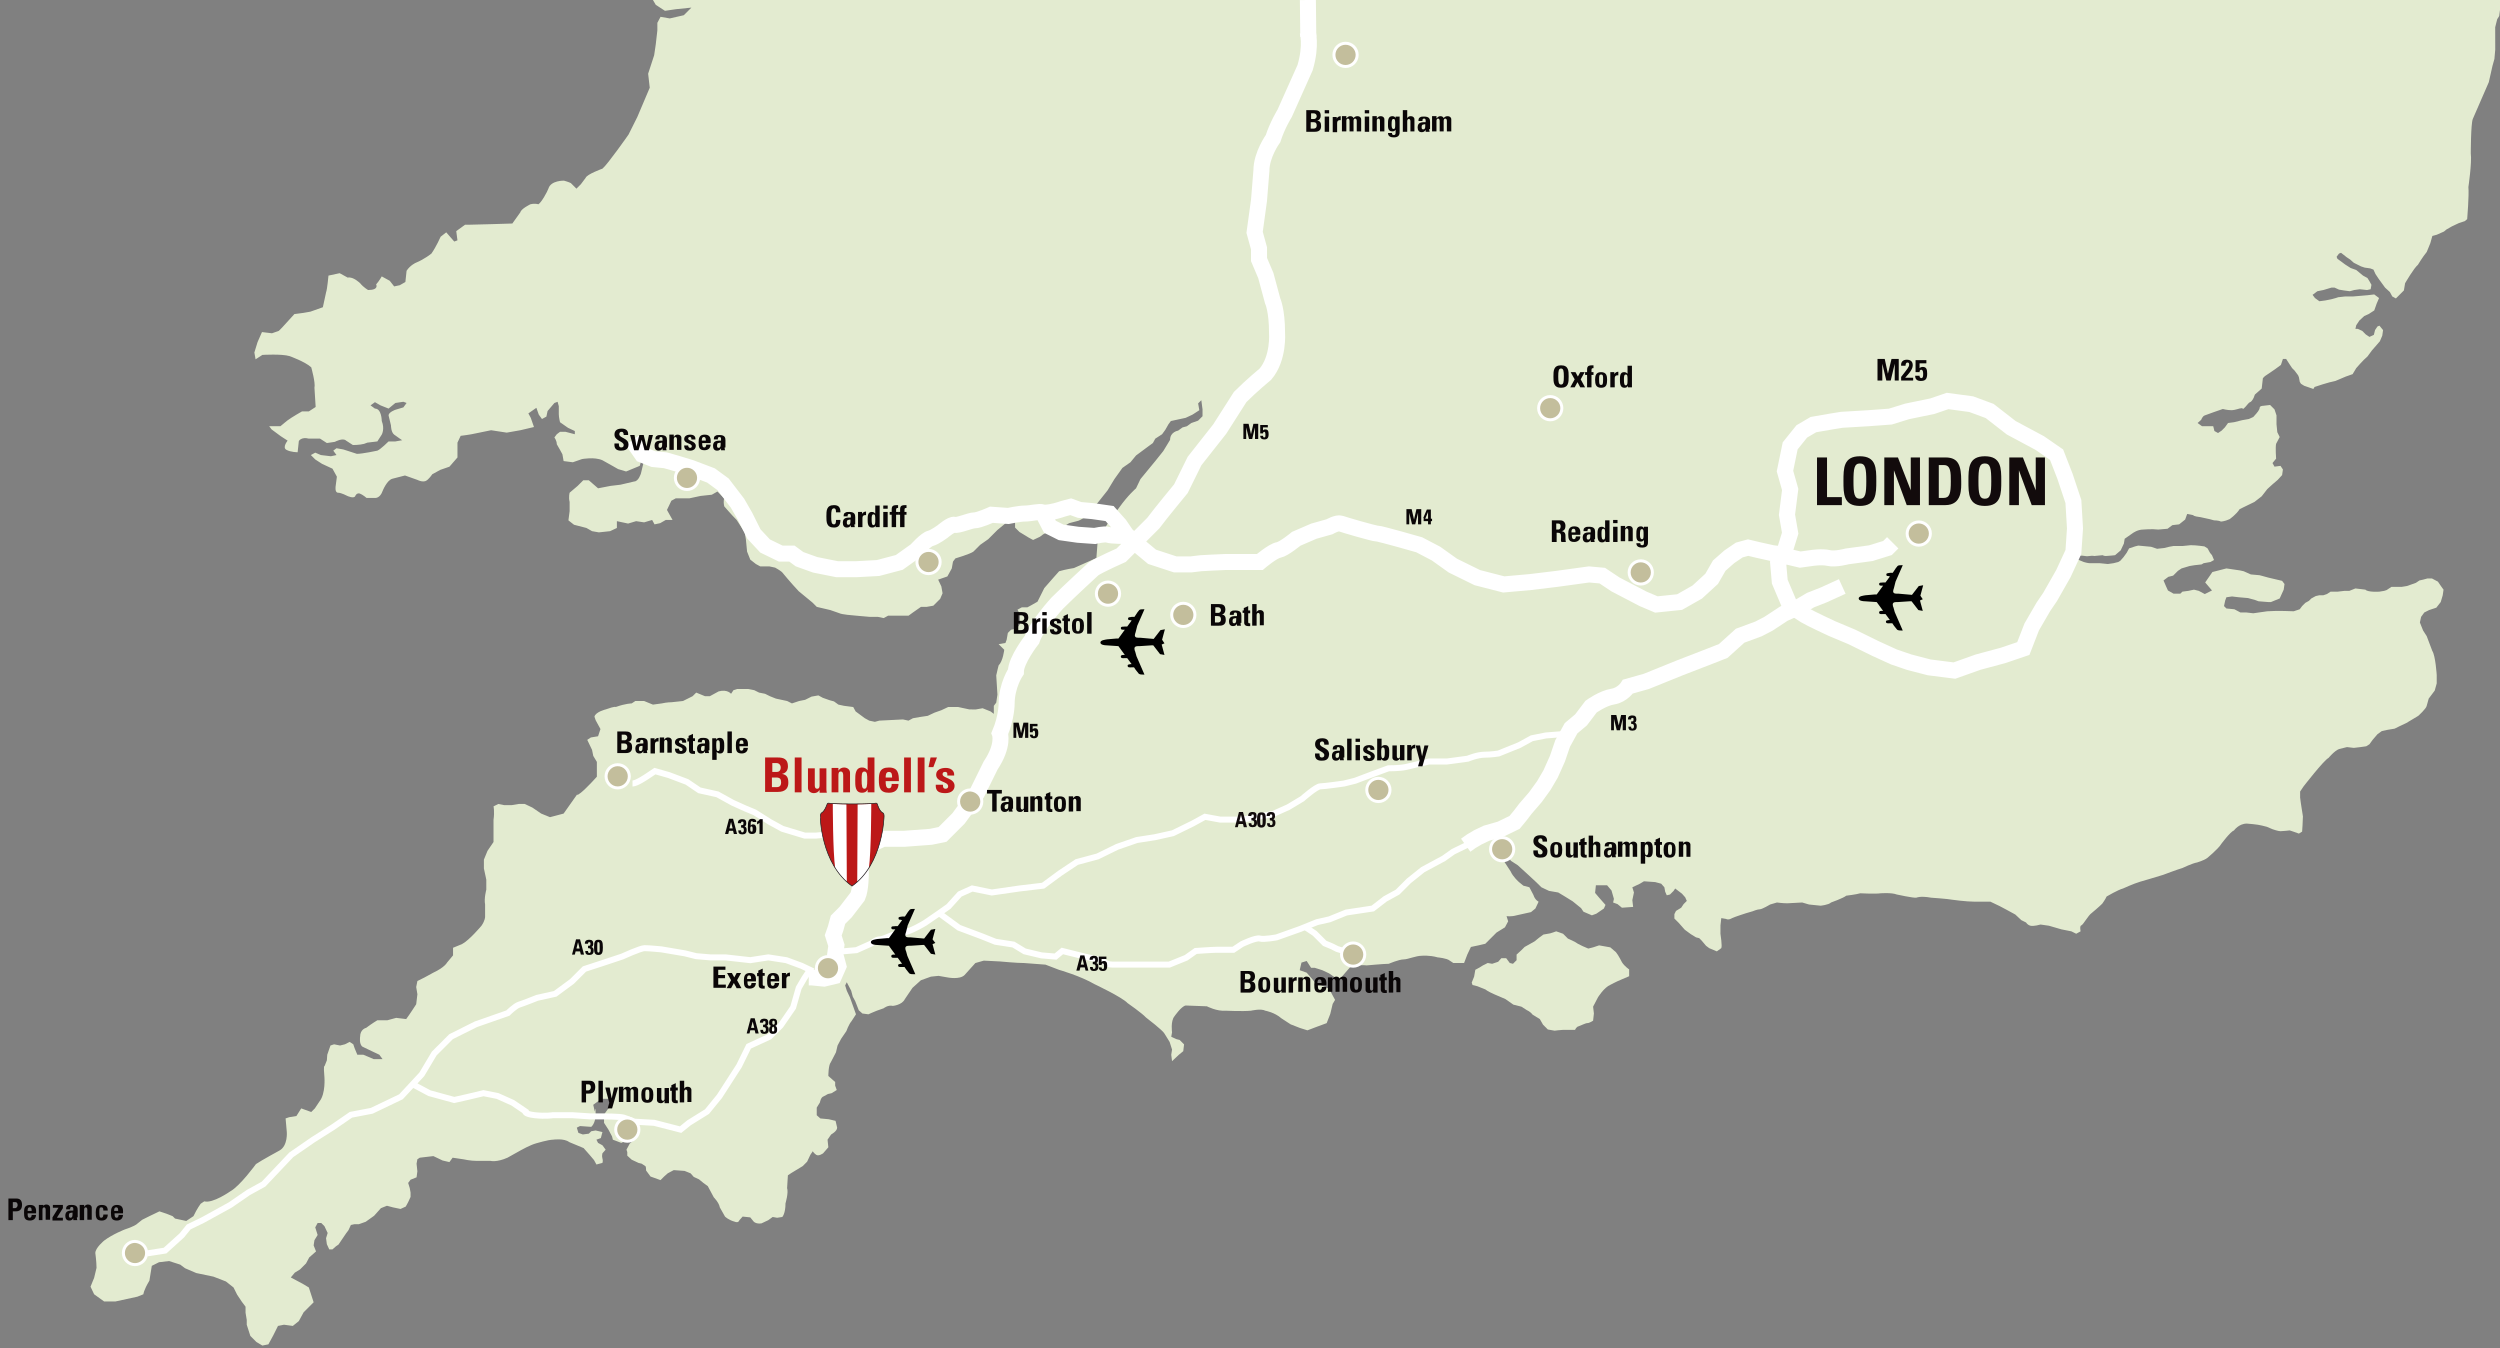 <?xml version="1.0" encoding="UTF-8"?>
<!-- Generator: Adobe Illustrator 24.2.1, SVG Export Plug-In . SVG Version: 6.00 Build 0)  -->
<svg xmlns="http://www.w3.org/2000/svg" xmlns:xlink="http://www.w3.org/1999/xlink" version="1.1" id="Layer_1" x="0px" y="0px" viewBox="0 0 624.1 336.6" style="enable-background:new 0 0 624.1 336.6;" xml:space="preserve">
<rect x="0" y="0" width="624.1" height="336.6" fill="#808080" stroke="none"/>
<style type="text/css">
	.st0{fill:#E3EBD0;}
	.st1{fill:none;stroke:#FFFFFF;stroke-width:4;}
	.st2{fill:none;stroke:#FFFFFF;stroke-width:1.5;}
	.st3{fill:#C3BE9C;stroke:#FFFFFF;stroke-width:0.75;}
	.st4{fill:#0A0607;}
	.st5{fill:#120B0C;}
	.st6{fill:#BC1818;}
	.st7{fill:#FFFFFF;}
	.st8{fill:none;stroke:#1C1D20;stroke-width:0.172;}
</style>
<path class="st0" d="M387,233l-1.7,0.3l-1.1,0.8l-1.1,0.9l-2.5,1.4l-0.8,0.8l-1.2,1.1v1.4l-0.9,0.9l-0.8-0.2l-0.9-1.2h-1.2l-0.8,0.9  l-1.5,0.5l-1.1-0.2l-1.2,0.6l-0.8,0.5l-1.1,0.6l-0.3,1.7l-0.6,1.5l0.2,0.6l1.2,0.3l2,0.8c0,0,0.6,0.5,2.2,1.2l2.8,1.2l2,1.4l2,0.5  l1.4,0.9c0,0,0.8,0.3,1.4,1.1l1.8,1.1l0.8,1.4l1.2,1.2l1.7,0.3c0,0,1.5-0.2,2-0.2c0.5,0,3.1,0,3.1,0s0.3-0.8,0.9-0.9  c0.6-0.2,1.7-0.8,2.2-0.8c0.5,0,1.4-0.6,1.4-0.6l0.2-1.8l-0.2-1.7l1.2-2.3c0,0,1.5-2.5,3.2-3.2c0,0,1.5-0.8,2.5-1.2l2.1-0.9V242  c0,0-1.2-0.8-1.8-1.8c0,0-0.9-1.8-1.5-2.5l-1.4-1.2l-2.8-0.5l-1.5,0.5l-1.2,0.3l-1.4-0.6l-1.2-0.6l-0.8-0.5l-1.7-0.8l-1.2-1.2  l-1.7-0.6L387,233z"></path>
<path class="st0" d="M163,0l0.7,1.2l2.3,1.5l2.7-0.4l3.9-0.4l-1.9,1.9l-3.5,0.8l-2.3-0.4l-0.8,1.5v1.9l-0.4,3.5l-0.4,2.7l-1.5,4.6  l0.4,3.5l-3.1,7.3l-2.2,4.4c0,0-5.1,7.3-6.5,8.5c0,0-3.9,1.4-4.2,2.3L145,46l-1.1,1.1l-1.4-1.4c0,0-0.6-0.3-1.7-0.6  c0,0-3.3-0.1-3.9,2c-0.3,0.8-1.7,3.4-2.5,3.9c0,0-0.8-0.3-2,0c0,0-2.3,1.1-2.5,2l-2,2.8c0,0-9.6,0.3-10.7,0.3c-1.1,0-1.1,0-1.1,0  l-1.1,0.8l-1.1,0.8l0.3,2.3l-0.8,0.3l-2-2.3l-1.4,1.1c0,0-1.1,2.5-2.3,4.2c0,0-1.7,1.4-3.9,2.3c0,0-1.4,0.6-2.3,2l-0.3,2.8l-1.4,0.8  l-1.4,0.3l-1.1-1.4l-2-1.1c0,0-0.6,1.1-1.4,2c0,0,0.8,1.4-2,1.4c0,0-1.1-0.6-2-1.7c0,0-1.7-1.7-3.1-1.4l-2-1.1l-2.8,0.6  c0,0-0.3,3.4-0.6,4.2l-0.8,3.7l-3.1,1.1l-1.7,0.3l-2.3,0.3c0,0-2.3,2.5-3.1,3.4c-0.8,0.8-0.8,0.8-0.8,0.8l-1.7,0.6l-2.5-0.3  c0,0-0.6,1.4-1.1,2.5L63.5,88l0.3,1.7l1.7-1.1c0,0,4.8-0.3,6.8,0.3c0,0,3.9,1.4,5.4,2.8c0,0,1.1,3.9,0.8,5.1l0.3,4.8l-1.7,1.1h-1.7  c0,0-2.5,1.4-3.7,2.3l-1.7,1.4h-2.8l0.6,0.8l2.3,1.7l1.7,1.1c0,0-1.4,1.7-0.3,2.3c1.1,0.6,2.8,0.6,2.8,0.6l0.3-2.8  c0,0,0.6-1.1,2.5-0.6h2.8l1.7,1.1l2-0.3c0,0,2-1.1,2.8-0.3l1.7,1.1c0,0,1.7,0,2.8-0.3l0.8-0.3l2.5-0.3c0,0,0,0,1.1-1.7  c0,0,0.8-1.4,0-3.4c0,0,0-3.1-1.7-3.1l-1.1-0.8l1.1-0.8c0,0,0,0,1.4,0.8l2,0.8l1.7-1.4l2-0.3l0.8,0.3l-0.8,1.1l-2,0.6  c0,0-1.7,0.6-1.7,1.4l0.6,2.5c0,0,0,1.7,0.8,2.3c0.8,0.6,2,1.4,2,1.4l-1.7,0.3h-1.7c0,0-2,2-2.8,2.3c0,0-3.7,0.8-5.1,0.8l-3.4-1.1  l-1.7-0.3l-0.8,0.6l0.8,1.1l-1.4,0.3l-2.5-0.3l-1.4-0.6l-1.1,0.6l1.1,1.1l1.7,1.1L83,117l1.1,2l-0.3,2.3c0,0-0.3,1.7,0.6,1.7  c0.8,0,2.3,0.8,2.3,0.8s1.7,0.8,2,0c0,0,0.3-0.8,1.1-0.6c0.8,0.3,1.7,1.1,1.7,1.1h2.3c0,0,1.1,0,1.7-1.7c0,0,1.1-2.8,2.5-3.1  l3.1-0.8l3.1,1.1c0,0,1.1,0.6,2,0.3c0.8-0.3,1.7-1.7,1.7-1.7l2-1.1l2.3-0.8l2-2.3v-3.7l0.8-1.7c0,0,2.5-0.3,3.7-0.6l3.9-0.8l3.9,0.6  l3.4-0.6l3.4-0.8l-0.8-2.3l-0.6-1.1l2-1.4l0.6,1.7l0.8,1.1l1.1-0.6l0.3-1.4l1.7-2l0.8-0.3l0.3,1.1c0,0,0,1.1,0,2c0,0.8,0.3,2,0.3,2  l2,1.4l1.7,0.8v0.8l-2.3-0.6h-1.4l-0.8,0.6l-0.6,0.8c0,0,0.6,0.8,0.6,1.7l0.8,1.4l0.6,1.1l0.3,1.7l2.3,0.3l2.3-0.8  c0,0,3.1-0.6,5.1,0.3l2.5,1.4l1.4,0.8l2,0.6l3.4-1.4l0.6-2l0.3,1.4l-0.6,2.5c0,0-0.6,2-1.7,2l-3.4,0.8l-2.5,0.3l-3.1,0.6l-2.3-2  h-1.4l-1.4,1.4l-2,1.7c0,0-0.3,1.1,0,2.3v2.3l-0.3,2.3l1.4,1.1l3.1,0.8l1.4,0.8l1.7,0.3l2.8-0.3l1.7-0.8v-1.7l2.8,0.6l2-0.6l2,0.3  l2-0.6l0.6,1.1l1.4-0.3l1.4-0.8h1.7l-1.4-2.5l1.1-2.3l1.1-0.6h3.4l2.8-0.6l2.8-0.3l1.4-0.8l1.7,1.7c0,0-0.3,0.6,0,2  c0,0,1.7,2,3.1,3.4l2,3.1l0.3,1.7l0.3,3.1l0.8,2l1.4,1.1l1.1,0.6h2.3l1.4,0.3c0,0,1.1,0.6,1.7,1.1c0,0,2.3,2.8,4.2,4.8l3.4,2.8  l1.1,1.1l3.4,0.8l2.3,0.8c0,0,0.3,0.3,4.2,0.6l3.4,0.3h2l1.4,0.3l1.1-0.6h5.1l1.1-0.8l2-1.4h1.4l1.7-0.3l1.7-1.7l0.6-1.4l-0.3-1.7  l-0.8-1.7l2.3-0.8l1.1-2l0.3-1.7l0.6-0.8c0,0,3.7-1.1,4.5-1.7l1.7-1.7l2-1.4l2.3-2.3l1.7-1.4l1.1-1.1l0.8-0.6l0.8,0.8v1.7l1.1,1.1  l2.3,1.4l1.1,0.6l1.7-0.8l0.8-0.6l1.1-0.6c0,0,0.6-0.3,3.1-0.8l2.3-1.4l2.3-0.6c0,0,2.3-0.8,4.2-3.7l3.1-3.9l1.7-2.8l2-2.8l2-1.4  l1.4-1.7l3.1-2.3l1.1-0.8l0.6-1.1l1.7-1.1l0.8-1.1l0.8-1.4l0.6-0.8l3.7-0.8l1.7-0.8l1.7-1.1l-0.3-1.7l0.8-0.8l0.3,2.3v1.7l-1.1,1.1  l-1.7,0.6l-1.1,0.8l-1.1,0.3l-1.1,0.8c0,0-2,0.3-2,2.3l-1.7,2.8l-2,2.5l-3.7,4.5l-1.1,2.3c0,0-2,1.7-4.2,4.8  c-2.3,3.1-2.3,3.1-2.3,3.1s-3.1,4.8-3.1,5.6l-0.3,3.9l-5.6,2.5c0,0-2,0.3-3.7,0.8c0,0-2.5,2.8-3.7,4.2l-1.7,3.4l-1.4,0.8l-1.1,0.6  h-1.4l-1.1,0.6l0.6,1.1v2.5l-0.8,1.1l-1.4,0.3l-0.8,0.8l-0.3,1.7l-0.3,0.8l-1.7,0.3l1.4,1.4c0,0-0.3,2.8-1.4,3.9  c0,0-0.3,1.1-0.6,2.5l0.3,4.8l-0.3,2l-0.6,0.8v2l-0.8-0.6l-2-0.8l-1.7,0.3H242l-2.8-0.6h-2.5l-1.7,0.8l-1.7,0.6l-1.7,0.8l-2,0.3  l-1.7,0.3l-1.1,0.6l-1.4-0.3l-5.9,0.3l-1.1,0.3l-1.4-0.3l-1.1-0.6l-2.3-1.7l-0.6-1.1l-2.3-0.3l-1.4-0.3l-1.1-0.8l-1.1-0.3l-1.7-0.6  l-1.1-0.6l-1.7,0.3l-1.6,0.8l-1.5,0.3l-1.8,0.6l-1.2-0.6l-2.8-0.6l-1.5-0.6l-1.2-0.6l-1.5-0.3l-1.2-0.6l-1.5-0.3H184l-0.9,0.3  l-0.6,0.9c0,0-0.9-1.2-3.1-0.6l-2.2,1.2H176l-2.2-0.9l-0.9,0.9l-1.2,0.6l-1.2,0.6l-2.8,0.3c0,0-1.2,0-2.5,0.3l-2.2,0.3l-2.2-0.9  h-2.2l-0.9,0.6c0,0-1.5,0-4,0.9c0,0,0-0.3-2.5,0.6c0,0-2.5,0.6-2.8,1.8l0.3,0.9l1.2,2.2l-0.6,1.8l-1.8,0.3l-0.9,0.6l1.2,2.5l0.3,1.5  l0.9,1.5v3.7c0,0-2.5,2.8-4,4c-1.3,1-0.9,0.4-0.7,0.1l-3.6,5.1l-3.4,0.9l-2.2-0.9l-2.2-1.5l-1.9-0.9h-1.5l-1.8,0.3h-1.8l-1.5-0.3  l-1.2,0.6c0,0,0.3,1.2,0,3.4v5.5l-1.5,2.2l-0.9,2.2v2.2l0.6,2.8v2.5c0,0-0.6,2.2-0.3,3.7v3.1c0,0,0,0.9-0.9,2.2c0,0-3.1,3.7-4.9,4.6  l-2.2,0.9v1.9l-1.5,1.8c0,0-0.6,1.2-3.4,2.5l-2.2,1.2l-1.8,0.9l-0.3,1.5l0.3,1.8l-0.3,2.5c0,0-1.8,2.8-2.5,3.7l-2.5-0.3l-2.2,0.6  h-2.5c0,0-1.5,0.9-2.8,1.9c0,0-1.5,0.3-1.5,2.2c0,0-0.3,1.9,0.6,2.5l2.5,1.2l1.7,0.8l0.8,1.1h-2.2l-2.6-1.1h-1.5l-0.7-1.7l-0.3-0.9  l-0.9-0.6l-1.2,0.6l-1.2,0.3l-1.5-0.3l-0.9,0.3l-0.8,2.3l-0.1,1.4l-0.6,1.5c0,0-0.3-0.6,0,2.8c0,0,0.3,4-1.2,5.9l-1.2,1.8l-0.9,0.9  l-2.5-0.9l-1.2,1.9l-1.8,0.3l-0.9,0.3l0.3,3.4c0,0,0.3,3.4-1.8,4.6c0,0-4.6,2.5-5.9,3.4c0,0-4,5.5-6.4,6.8c0,0-4.4,3.1-6.5,2.5  l-0.9,0.6c0,0-0.9,1.2-1.8,3.1l-1.8,1.2l-2.8-0.6l-0.6-0.6l-1.5-0.6l-1.8-0.6l-2.5,1.2l-1.8,0.9l-1.5,1.2c0,0-0.9,0.6-2.8,1.2  c0,0-3.1,1.2-5.2,2.8c0,0-2.2,1.8-2.2,3.1c0,0,0.3,2.2,0.3,3.7l-0.6,2.5l-0.9,2.2l0.9,1.9l2.5,1.8h2.8l5.5-1.2l1.5-0.6  c0,0,0-0.9,1.5-3.4l0.6-3.7l1.8-0.9l2.5-0.3l2.8,0.9l1.2,0.9l2.8,1.2l4.3,0.9l3.1,1.2l1.9,1.5l0.9,1.8l1.2,1.8l0.9,1.2v1.5l0.3,1.8  v1.2l0.9,2.8l1.5,1.5l1.5,0.9l1.5-0.3l1.2-2.2l0.6-1.2l0.6-1.2l1.5-0.3l2.2,0.3l1.5-1.2l1.2-2.2l2.5-2.5l-1.2-3.7l-1.5-0.9l-3-1.6  l1-1.2l1.3-0.8l1.5-1.5l0.8-1.5l1.7-1.5l-0.6-1.5l0.2-1.3l0.8-1.3l-0.6-1.9l0.6-1.1h0.9l0.8,0.8l0.8,1.7l-0.4,1.3l0.2,1.5l0.6,1.3  h0.8l0.9-0.8l0.6-0.4l1.9-2.8l0.6-0.8l0.6-1.3l0.9-0.2h1.1l1.7-0.6l2.1-1.5l1.7-1.9l1.5-0.6l1.5,0.4l1.9,0.4l1.3-0.6l0.6-1.1  l0.6-1.3v-1.1l-0.2-1.1l-0.4-1.3l0.6-0.8l1.5-0.6l0.2-1.5l-0.2-1.9l0.2-1.1l0.6-0.4l3.4-0.4l2.3,1.1l1.7,0.4l0.8-1.1l2.7,0.4  c0,0,1.7,0.4,3.4,0.4c0,0,1.5,0,3.4,0c0,0,1.5,0.4,4.2-0.8l3.4-1.9c0,0,2.3-1.3,3.8-1.7c0,0,3-0.9,4.2-0.9c0,0,2.7-0.4,4,0.6  l3.6,1.5l1.5,1.7l1.1,1.3l0.6,1.1l1.5-0.4c0,0,0.2-0.6,0-1.1c-0.2-0.6,0-1.3,0-1.3l0.8-0.9l-0.8-1.1l-1.1-0.6l-0.4-0.8l1.1-0.4  l0.4-1.5l-1.7-0.4l-1.1,0.2l-0.6,0.6l-1.5,0.2l-1.1-0.4l-0.4-1.3l0.8-0.4l2.8,0.2c0,0,1.1-0.8,1.1-3.2c0-2.5-0.2-0.6-0.2-0.6  l-0.4-1.7l1.5-1.1l0.8-0.4h1.7l1.1,0.4l-0.8,1.3l-0.8,1.1l-0.8,1.1v2.1l1.1,1.7l0.9,1.7l0.2,0.8l2.1,0.8l1.3-0.6h1.7l-0.9,0.8  l-0.8,1.5l0.2,0.6v0.9l1.1,1l1.7,0.8l0.8,0.2l0.9,0.6c0,0,0.2,0,0.2,1.1l1.1,1.5l2.5,0.9l0.9-0.9l0.9-0.8l1.5-0.8l2.7,0.2l1.5,0.6  l0.8,0.9l1.3,0.6l1.1,0.9l1.1,0.8c0,0,0.8,1.5,1.5,2.8c0,0,1.3,1.3,1.5,2.5l1.3,2.3c0,0,0.9,0.9,2.5,1.3c0,0,0.8,0.4,1.1-0.4  l0.8-0.9l1.9,0.2l0.9,1.1c0,0,0.6,0.6,1.9,0.4l1.7-0.8l1.1-0.8l1.1,0.2l1.3-0.2c0,0,0.8-0.8,0.8-3.4c0,0,0.8-2.7,0.4-3.8l0.2-3.2  l0.9-0.6l2.8-1.7l1.1-1.1l0.8-1.7l0.6-0.9c0,0,0.4,0.6,0.9,0.9c0.6,0.4,1.7-0.4,1.7-0.4l1.3-1.5l-0.2-1.9l0.9-1.3  c0,0,1.5-0.8,1.5-1.7l-0.4-1.7l-1.7-0.4l-2.1-0.2l-0.9-0.8v-1.9l0.8-1.3c0,0,0.2-1.3,0.9-1.5l1.1-0.6l0.9-0.2l1.3-0.8l-0.4-1.1v-0.9  l-1.7-1.5c0,0,0-2.7,0.6-3.4l1.3-2.5l0.4-1.7l0.9-1.7l1.3-1.9c0,0,0.6-1.7,1.3-2.5l1.1-1.7l-1.5-4.2l-0.8-1.7l-0.4-1.3l0.4-0.8  l1.1,2.1l0.4,1.5l0.6,1.1l0.9,2.3l0.9,0.8l1.5,0.2c0,0,1.3-0.6,2.1-0.9l1.7-0.6c0,0,1.1-0.9,2.3-0.6c0,0,2.3-0.2,3-1.7l1.9-2.8  l2.1-1.9l2.5-0.9l1.9-0.2l2.3,0.4c0,0,3,0.6,4.2-0.6l2.7-3l2.1-0.6l4,0.2c0,0,4.2,0.4,6.1,0.4l5.3,0.4l3.4,1.3c0,0,5.3,1.5,8.9,3.6  c0,0,6.8,3.2,8.2,4.7c0,0,3.6,2.5,4.6,3.6c0,0,4.2,3.2,4.6,4l1.3,2.1l0.6,1.9l-0.2,1.3l0.2,1.6l1.7-1.6l1.1-0.9l0.2-1.7l-1.1-1.1  l-0.8-0.2l-1.3-0.6l0.2-1.1c0,0-0.4-2.8,0.6-4c0,0,1.7-2.5,2.8-2.7l5.3,0.2c0,0,2.5,1.3,4.7,1.1c0,0,4.2,0.2,6.3,0  c0,0,2.5-0.6,3.6,0c0,0,2.3,0.4,4,1.9l2.3,1.5l2.3,0.9l1.9,0.6l2.1-0.8l2.7-1l0.9-2.3l0.6-2.5l0.6-1l-0.6-1.1l-0.9-1.7l-1.9-0.8  l-1.5-0.6l-0.9-1.1l-1.3-1.5l-1.7-0.6V242l0.4-1.7l1.3-0.4l1.1,1.7h0.9l1.9,0.6l1.7,0.8l1.3,0.9l0.6,0.8l1.3-0.9l1.3-1.5l0.8-0.9  l1.1-0.2c0,0,0.8-0.4,3-0.2c0,0,4.4-0.4,5.5-0.4c0,0,2.5-1.1,3.8-1.1c0.9,0,3-0.9,4.4-0.9c0,0,1.9-0.2,4,0.4c0,0,2.3,0.2,3,0.8  l0.9,0.6h2.7l0.8-2.1l0.9-1.9l1.9-0.4l1.7-0.4l1.3-1.3l1.5-1.5l2.1-1.3l0.8-1.5l-0.4-1.3c0,0,1.1,0.2,2.5-0.2l3.6-0.8l1.1-0.9  l0.8-1.7c0,0-0.9-0.4-1.3-1.7l-1-1.9l-1.5-0.4l-1.1-0.9c0,0-1.5-1.3-2.1-2.7l-0.6-0.9l-1.1-1.7l-0.6-1.3v-1l0.9,0.2l1.5,2.1l1.7,1.1  c0,0,5.1,4.6,5.9,5.5l1.9,0.9l2.3,0.4l1.5,0.9l2.1,1.3l2.1,1.7l0.6,0.9l2.1,0.9l1.1-0.4l1.9-1.3l0.4-0.9l-1.5-1.7l-1.1-1.3l0.2-1.9  h2.8l1.1,1.3l0.6,2.1l-0.2,0.9l1.1,0.4l1.1,0.9l2.8-0.2l-0.2-1.7l0.4-1.9l-0.4-1.3l1.9-0.9l1-0.6l2.8,0.2l1.5,0.4l0.8,0.9l0.2,1.1  l0.4,0.9l0.8-0.2l0.9-0.9l0.4-0.6l1.7,1.3l0.8,0.9l0.4,0.9l-0.8,0.8l-0.6,0.9l-1.3,0.8l-0.4,0.8v1.1l1.1,1.1l1.5,1.7l1.5,1.1  l1.3,0.8l0.8,0.2l0.6,0.6l1.1,1.3l0.8,0.6l1.9,0.8l1.1-0.8c0.3-0.4-0.2-3.6-0.2-3.6V231l0.2-1.8l1.2,0.2c0,0,0.5,0.4,1.5-0.2  c0.6-0.3,3.4-1.2,3.4-1.2l1.7-0.5c0,0,1.2-0.5,1.8-0.5c0.6,0,2.6-1.2,2.6-1.2l1.7-0.5c0,0,1.4,0.2,2.6,0.2l3.7-0.2l1.7,0.5  c0,0,2,0.2,2.9,0.3c0,0,2-0.2,2.6-0.8c0,0,3.1-1.1,3.8-1.7c0,0,2.5-0.3,3.5-0.6c0,0,3.8,0.2,5.1,0c0,0,2.8-0.2,4,0.3  c0,0,4.1,0.9,4.9,0.8c0,0,0.9-0.5,3.7,0c0,0,4.3,0.3,5.2,0.5c0,0,3.5,0.5,5.8,0.5h3.8l2.3,1.1l1.7,0.9l2.2,1.2l1.5,1.4l1.2,0.6  c0,0,0.3,0.6,1.1,0.8c0.8,0.2,2.5-0.3,2.5-0.3l2.1,0.3l3.1,0.9l2.5,0.5l1.2,0.6l1.1-0.6c0,0-0.3-1.4,0.2-1.5  c0.5-0.2,1.7-2.5,2.6-3.1c0,0,1.8-1.5,2.6-2.3c0,0,0.8-1.1,1.1-1.8c0,0,2.9-1.7,4.1-2c0,0,2.6-1.2,4.3-1.7c0,0,4.8-1.4,5.7-1.7  c0,0,3.7-1.4,4.8-1.7c0,0,2.5-1.2,3.7-1.4c0,0,1.7-0.5,2.5-1.1c0,0,2.8-2.3,3.5-3.5c0,0,2.3-3.1,3.2-3.4c0,0,1.2-1.7,3.2-1.7  c0,0,2.8,0.2,3.8,0.5l1.2,0.3l1.4,0.6c0,0,1.4,0.5,2,0.5c0.6,0,2.3-0.2,2.3-0.2l0.9,0.3l1.4,0.5l0.8-0.5c0,0,0.2-2.8,0.2-3.8  l-0.5-3.2l-0.2-1.5v-1.5l0.8-1.2c0,0,5.1-6.6,6.3-7.2c0,0,1.5-1.8,2.6-2.2l2-0.5l1.7,0.2l1.7-0.2l1.4-0.2l0.8-0.5l0.8-1.1l1.2-1.4  l1.1-0.8l1.4-0.3l1.8-0.3l1.2-0.6l1.7-0.8l1.5-0.9l1.5-0.9c0,0,2-1.8,2.1-2.5l0.5-1.8l1.5-2l0.5-1.8v-2.1c0,0-0.3-4.8-1.1-6  l-1.4-3.7l-0.9-1.4l-0.8-2l0.3-1.4l0.8-1.1l1.2-0.6l1.8-0.6l1.1-1.4l0.5-1.7l0.2-1.4c0,0-1.1-1.5-1.4-2l-1.5-0.8h-1.1l-1.1,0.3  l-0.9,0.2l-0.9,0.6l-1.4,0.5l-0.9,0.3l-1.2,0.2h-2.6l-1.2,0.8l-0.6,0.2l-1.2,0.2c0,0-2.9,0.2-3.5-0.5l-2.5-0.3l-1.5,0.6h-1.2  l-1.7,0.2h-1.8l-0.9,0.6l-0.9,0.3H579l-0.9,0.2l-1.1,0.6l-0.6,0.6l-0.9,0.5l-0.8,0.8l-0.6,0.8l-0.9,0.3l-0.6,0.2c0,0-4.1-0.2-6.6,0  l-3.5,0.5l-1.7-0.2h-1.5l-1.5-0.8l-2-0.2l-0.6-0.6l0.3-1.4l0.3-0.8l1.4-0.2l1.7,0.2l2.3,0.2l1.8,0.5l0.8,0.3l2.5,0.2h0.6l2.2-0.9  l0.5-1.1l0.5-1.1l0.2-1.4l-0.6-0.8l-3.4-0.8l-2.2-0.6l-2.2-0.2l-1.8-0.8l-0.9-0.2l-3.4-0.5l-3.5,0.9l-1.8,2.6l1.7,2l-1.8,0.9  l-1.5-0.8l-1.2-0.3l-1.4,0.3l-1.5,0.2l-0.5,0.5h-1.7l-1.4-0.8l-0.5-1.1l-0.6-1.4l1.2-0.9l1.2-0.3l1.2-1.2l0.9-0.6l2-0.6l1.2-0.2  l1.8-0.2l0.5-0.3l1.7-0.3l0.9-0.5l-0.5-1.2l-0.5-0.6l-0.6-1.1l-0.8-0.5c0,0-2-0.3-3.4-0.3l-2,0.2h-2.3l-1.1,0.2l-1.2,0.3l-1.8,0.2  l-1.5-0.5l-3.2-0.3l-0.8,0.2l-1.5,0.5l-0.6,1.1l-0.8,1.1l-0.8,0.9l-0.5,0.3l-1.2,0.3l-1.4,0.2l-2-0.2c0,0-1.7,0-2.5,0  c-0.5,0-1.5-0.3-1.5-0.3l-2.2-0.9l-0.6-0.3l1.1-0.3c0,0,1.1-0.2,2,0c0.9,0.2,1.4-0.2,2.3,0l2.1-0.2c0,0,0.3,0.2,0.8,0.2  c0.5,0,2.3-0.2,2.3-0.2l1.4-1.2l0.8-1.7l0.2-1.2l2-1.4c0,0,1.2-0.9,2.6-0.9c0,0,2.2-0.2,3.8,0l2.3-0.2l1.2-0.9l1.7-0.2l1.5-1.2  l0.5-1.4l1.5,0.3c0,0,0,0.3,1.8,0.5l2.3,0.5l1.1,0.3c0,0,1.2,0,1.7,0.3c0,0,0.9,0,2.2-0.6c0,0,1.7-1.2,2.5-2.5l3.7-1.8l1.8-1.4  l1.4-1.8l1.2-1.1l1.4-1.2l1.1-1.2l0.2-1.4l-0.6-0.9l-1.5,0.2l-0.5-0.9l0.9-1.1c0,0-0.2-2.8,0-3.7l0.9-1.7l-0.6-1.2l-0.2-2v-2.2  l-0.5-1.5l-1.1-1.1l-1.7,0.2c0,0-0.9,0-0.9,0.5c0,0.5-0.8,1.4-0.8,1.4l-0.8,0.9l-1.1,0.5l-1.7,0.3l-2,0.5l-1.5,0.2l-0.8,1.1  l-0.8,0.8l-0.9,0.6l-0.9-0.5l-0.3-1.2h-2.8l-1.1-0.8l0.9-0.8c0,0,0.3-0.9,0.9-1.1c0.6-0.2,2.2-0.8,2.2-0.8l2.3-0.8  c0,0,1.1,0.3,2.1,0.3c1.1,0,2-0.5,2.6-0.5c0.6,0,0,0.5,0.6,0c0.6-0.5,1.1-1.4,1.5-1.5c0.5-0.2,0.9-1.1,0.9-1.1l0.3-0.8l1.7-1.5  l0.3-2.6l0.5-0.5l2.5-1.7l1.5-1.1l0.5-1.5h0.8l0.9,1.4l0.6,0.9l0.6,0.6l0.9,1.2l0.2,0.5l0.2,1.1l0.3,0.5l0.8,0.5l2.3,0.8l0.3-0.5  c0,0,3.5-1.2,5.2-1.5l2.6-1.1l1.7-0.6l0.9-1.5c0,0,1.8-2.1,2.8-2.9l1.1-1.5l2-2.3l0.6-1.4l0.2-1.4l-0.9-1.1l-0.5,0.2l-0.6,0.9  l-0.3,1.2l-1.1,0.5l-0.9-0.6l-0.9-0.9l-1.1-0.5h-0.6l0.2-0.9l0.8-1.2l1.2-1.1l1.1-0.5l1.4-0.9l0.6-1.7l0.6-1.4l-1.2-0.9l-1.7,0.2  l-3.5,0.3h-2l-1.8,0.2l-0.6,0.2l-1.1,0.3l-1.5,0.3l-1.5,0.2l-1.1-0.8l-0.6-0.8l1.2-0.9l1.5-0.3l2-0.6h0.8l1.1,0.5l1.2,0.2l1.5,0.2  l1.1-0.3l1.4-0.2l1.8,0.2l0.9-0.2l0.2-1.1l-0.5-0.9l-0.5-0.8l-1.1-0.6l-1.7-1.4l-1.4-0.5l-1.4-0.9l-0.8-0.6l-1.1-0.8l-0.2-0.5  l0.6-0.8l0.5-0.2l1.4,1.1l0.9,0.6l0.9,0.8l1.8,0.9l0.9,0.3l1.4,0.2l0.8,0.3l0.5,1.1l0.8,1.2l0.8,1.1l0.8,1.1l1.2,1.1l0.6,1.1  l0.9,0.5l2-2l0.3-1.8c0,0,2.2-3.8,3.2-4.6c0,0,1.2-2,2.2-3.2l0.9-2.2l0.5-1.8l1.1-0.3l1.8-0.8l0.6-0.5l1.4-0.8l1.7-0.8l1.5-0.5  l0.6-0.5c0,0,0.5-6.1,0.3-8c0,0,0.9-6.1,0.6-8.4c0,0,0-7.4,0.5-8.6c0,0,3.5-8.1,4-9.2l0.9-4l0.5-1.8l0.2-2.3V6.8l0.5-2l0.5-0.8  l0.3-2.3l0.1-1.8H163z"></path>
<g>
	<g>
		<g>
			<g>
				<path class="st1" d="M446.9,111.3l-1.3,6.3l1.3,4.6l-0.8,6.3l0.8,4.6l-1.3,4.2l-1.7,3.3l0.4,4.6l2.5,5.9c0,0,2.5,1.7,3.8,2.5      c1.3,0.8,6.7,3.3,6.7,3.3l5,2.1l5.9,2.9l4.6,2.1l3.8,1.3l5,1.3l6.3,0.8l5.9-2.1l6.3-1.7l5-1.7l2.1-5.4l2.9-5l1.7-2.5l3.3-5.8      l2.5-5.4l0.4-5.9l-0.4-6.7l-2.1-6.3l-2.1-5.4l-4.2-2.9l-7.1-3.8l-5.4-4.2l-4.6-1.7l-5.9-0.8l-3.8,1.3l-6.3,1.3l-4.2,1.3      l-5.4,0.4l-6.7,0.4l-2.5,0.4l-4.6,0.8l-2.9,1.7L446.9,111.3z M260.4,128.2l1.7,3.3l2.8,1.4l4.2,0.6l4.2,0.3c0,0,2.5-0.6,3.3-0.3      c0.8,0.3,4.7,0.3,4.7,0.3 M157.8,109.9l2.5,3.6l2.8,1.1l3,0.3l2.8,0.8l3.6,1.1l5,1.9l3,2.2l3.6,4.7l1.9,3.3l2.2,4.4l2.8,3      l3.9,1.9h2.8l1.9,1.4l3.9,1.4l5.5,1.1h4.7l5.5-0.3l5.3-1.4l4.2-3c0,0,2.5-2.8,3.6-3c1.1-0.3,3-1.7,3-1.7s2.2-1.9,3-1.7      c0.8,0.3,3.9-1.1,5-1.1c1.1,0,4.2-1.4,4.2-1.4l4.2,0.3c0,0,2.8-0.6,4.2-0.6c1.4,0,3.6-0.6,4.4-0.3c0.8,0.3,3.3-0.3,4.2-0.6      c0.8-0.3,2.8-0.8,2.8-0.8l2.2,0.8l3.3,0.3l4.2,0.6l2.5,2.8l1.7,2.5l2.8,2.5l3.6,3l5.8,1.9h3.9l2.5-0.3c0,0,5.3-0.3,6.1-0.3      c0.8,0,8.6,0,8.6,0s3.3-2.8,4.7-3c1.4-0.3,4.4-2.8,4.4-2.8l4.4-1.9l3.9-1.1c0,0,1.9-1.1,2.8-0.8c0.8,0.3,8.3,2.5,9.1,2.5      c0.8,0,10.5,2.8,10.5,2.8l4.2,2.2l4.2,3l6.1,3l6.6,1.7l6.7-0.6l6.6-0.8l8-1.1l3.3,0.3l3.3,2.2l6.9,3.6l3.3,1.4l5.8-0.6l4.4-2.5      l3.6-3.3l1.9-3.3l2.5-2.2l2.5-1.7l2.2-0.6l2.5,0.6l3.6,0.8l2.5,0.3 M201.9,244h0.8l3,0.3l2.5-0.6l1.1-2.5l-0.8-3l0.3-2.2      l-0.8-2.5l0.6-1.7l0.6-2.2l1.9-1.9l3-3.9c0.8-1.7,0.8-5.8,0.8-5.8c-0.3-3,0-3.3,0-3.3l0.6-2.5l1.9-1.4l3-1.4h5.3l6.7-0.5      l2.9-0.6l4-4l4.6-6.3l3.4-6.9c3.4-5.1,2.3-8,2.3-8c1.7-4,1.7-7.4,1.7-7.4c0-4.6,2.3-8,2.3-8c0-2.9,4-8,4-8      c1.1-3.4,6.3-9.1,6.3-9.1c2.9-2.9,9.1-8.6,9.1-8.6c1.7-1.1,6.9-3.4,6.9-3.4l8-8c1.7-2.3,6.9-8.6,6.9-8.6l3.4-6.9l6.3-8l5.1-8      c2.9-2.9,6.3-5.7,6.3-5.7c3.4-4,2.9-10.3,2.9-10.3c0-5.7-1.1-8-1.1-8l-1.7-6.3l-1.7-4V62l-1.1-4l1.1-8l0.6-7.4c0-4,2.9-8,2.9-8      c1.1-3.4,2.9-6.3,2.9-6.3l5.1-11.4c1.7-5.7,0.6-9.1,0.6-9.1"></path>
				<path class="st1" d="M445.2,138.7l4.2,1l2.9-0.4c0,0,2.5-0.4,4.2,0c1.7,0.4,4.6-0.4,4.6-0.4l5.9-0.8l4.2-1.3l1.3-1.3       M459.9,146.4l-4.6,2.1l-3.3,1.3l-2.9,1.7l-3.8,1.7l-3.8,2.5l-2.5,1.3l-4.6,1.7l-4.2,3.8l-3.3,1.3l-7.5,2.9l-4.2,1.7l-4.2,1.7      l-4.6,1.3c0,0-1.3,2.1-3.8,2.5c-2.5,0.4-5.4,2.5-5.4,2.5l-2.5,3.3l-2.5,2.1l-2.1,3.8l-1.3,3.8l-1.7,3.8l-1.7,2.9l-2.1,2.9      l-2.5,2.9l-1.3,1.7l-1.4,1.7l-3.5,1.7l-3.5,1l-2.1,1l-1.7,1l-1.4,1"></path>
				<path class="st2" d="M234.2,227.8l5.2,3.8l5.6,2.1l3.5,1.4l4.5,0.7l2.8,1.7l4.2,1l3.5,0.3l1.7-1.4l5.6,1.4l4.5,1      c0,0,0.7,1,2.4,1c1.7,0,5.6,0,6.9,0c1.4,0,3.8,0,3.8,0h3.5l4.2-1.7l2.4-1.7c0,0,4.2-0.3,5.2-0.3c1,0,4.2,0,4.2,0l2.1-1.4      c0,0,3.5-1.7,4.5-1.4c1,0.3,4.2-0.3,4.2-0.3l5.9-2.1l4.2-1.7l3.1-0.7l4.2-1.7l6.6-1l3.1-2.4l3.1-1.7l2.8-2.8l3.5-2.8l5.2-2.8      l2.4-1.7l3.5-1.7 M210.3,237.5l3.5-0.3l3.8-1.7c0,0,1-1,2.1-1c1,0,3.8-1.7,5.6-1.7c1.7,0,5.6-2.4,5.6-2.4l3.5-2.4l2.4-1.7      l2.8-3.1l3.1-1.4l4.9,1l6.9-1l5.9-0.7l4.2-3.1l4.2-2.8l5.2-1.4l4.9-2.4l4.9-1.7l4.5-0.7l4.5-1l4.9-2.4l3.1-1.7l3.8,0.7h5.6      l7.6-1.4l3.8-1.7l3.5-2.1c0,0,3.5-3.1,4.5-3.1c1,0,5.9-0.7,5.9-0.7l2.8-0.7l4.5-1.7l3.8-1.4c0,0,2.8,0,4.2-0.3      c1.4-0.3,5.9-1.4,5.9-1.4h4.5l5.2-0.7c0,0,2.4-1,4.2-1c1.7,0,3.5-0.3,3.5-0.3l5.2-2.1l3.1-1.7l3.5-0.7l3.8-0.3l1.4-0.3       M157.9,195.6c1,0,3.5-1.7,3.5-1.7l2.1-1.4l3.5,1l4.5,1.7l3.1,2.1l4.5,1l3.8,2.1l3.1,1.4l2.4,1l3.8,2.4l3.1,1.7l5.6,1.7h2.8      l3.1-0.3h5.6l2.1,0.3l1.7,1.4 M102.7,270.5l4.5,2.4l6.2,1.7l3.1-0.7l4.2-1l3.5,0.7l3.8,1.7l3.1,2.1c0,0-0.3,0.7,2.4,1      c2.8,0.3,4.5,0,4.5,0h4.9l4.5,0.3h3.1c0,0,4.2,0,5.2,0.3c1,0.3,2.4,1,2.4,1l5.2,0.3l6.6,1.7l2.1-1.7l4.5-2.8l3.1-3.8l4.9-7.6      l2.4-4.9l5.2-2.4l2.8-2.8l3.1-4.5l1.4-4.9l1.4-2.4l1.4-2.1l-2.1-1l-3.8-1.4l-4.5-0.7l-4.5,0.7l-6.2-0.7h-3.8l-3.5-0.3l-2.8-0.7      l-5.9-1c0,0-3.1-0.3-4.2-0.3c-1,0-5.6,2.1-5.6,2.1l-4.2,1.4l-5.2,1.7l-3.1,3.1l-4.2,3.1l-4.5,1c0,0-3.5,1.4-4.5,1.7      c-1,0.3-2.8,2.1-2.8,2.1l-8,2.8l-6.2,3.1l-4.2,4.2l-3.1,5.2l-5.2,5.6l-7.3,3.5l-5.2,1l-4.5,3.1l-4.9,3.1l-5.5,3.8l-6.9,7.3      l-3.8,2.1l-4.5,3.1l-6.9,3.8l-3.5,1.7l-1.7,2.1l-4.2,3.8l-4.5,0.7"></path>
				<polyline class="st2" points="326.1,231.6 328.2,233 330.7,235.5 332.4,236.2 333.8,236.9 336.9,237.9     "></polyline>
				<path class="st3" d="M36.6,312.8c0,1.6-1.3,2.9-2.9,2.9c-1.6,0-2.9-1.3-2.9-2.9c0-1.6,1.3-2.9,2.9-2.9      C35.3,310,36.6,311.2,36.6,312.8"></path>
				<g>
					<path class="st4" d="M2.1,299.2h2c1,0,1.4,0.6,1.4,1.6c0,0.6-0.2,1.6-1.5,1.6H3.2v2.2H2.1V299.2z M3.2,301.6h0.6       c0.3,0,0.6-0.4,0.6-0.7c0-0.4-0.1-0.8-0.6-0.8H3.2V301.6z"></path>
					<path class="st4" d="M6.9,302.9c0,0.5,0,1.1,0.5,1.1c0.4,0,0.5-0.4,0.5-0.7h1.1c0,0.4-0.2,0.8-0.4,1c-0.2,0.2-0.6,0.4-1.1,0.4       c-1.4,0-1.5-0.8-1.5-2c0-1,0.1-1.9,1.5-1.9c1.4,0,1.6,0.9,1.5,2.1H6.9z M7.9,302.3c0-0.4,0-0.9-0.5-0.9c-0.5,0-0.5,0.6-0.5,0.9       H7.9z"></path>
					<path class="st4" d="M10.7,301.2L10.7,301.2c0.1-0.2,0.2-0.3,0.4-0.4c0.2-0.1,0.3-0.1,0.5-0.1c0.5,0,0.9,0.3,0.9,0.8v3h-1.1       V302c0-0.3-0.1-0.6-0.4-0.6s-0.4,0.3-0.4,0.6v2.6H9.7v-3.8h1.1V301.2z"></path>
					<path class="st4" d="M15.7,301.6l-1.5,2.4h1.5v0.7h-2.6v-0.8l1.5-2.4h-1.4v-0.7h2.5V301.6z"></path>
					<path class="st4" d="M19.2,303.9c0,0.2,0,0.5,0.1,0.7h-1l0-0.5h0c-0.2,0.4-0.5,0.6-1,0.6c-0.7,0-1-0.5-1-1.2c0-1.3,1-1.3,2-1.3       v-0.3c0-0.3,0-0.6-0.4-0.6c-0.4,0-0.4,0.3-0.4,0.6h-1c0-0.5,0.1-0.8,0.4-0.9c0.2-0.2,0.6-0.2,1-0.2c1.3,0,1.5,0.6,1.5,1.3       V303.9z M17.2,303.4c0,0.3,0,0.6,0.4,0.6c0.6,0,0.5-0.8,0.5-1.3C17.6,302.8,17.2,302.7,17.2,303.4z"></path>
					<path class="st4" d="M21.1,301.2L21.1,301.2c0.1-0.2,0.2-0.3,0.4-0.4c0.2-0.1,0.3-0.1,0.5-0.1c0.5,0,0.9,0.3,0.9,0.8v3h-1.1       V302c0-0.3-0.1-0.6-0.4-0.6s-0.4,0.3-0.4,0.6v2.6h-1.1v-3.8h1.1V301.2z"></path>
					<path class="st4" d="M25.8,302.2c0-0.6-0.1-0.8-0.5-0.8c-0.5,0-0.5,0.4-0.5,1.2c0,1.2,0.1,1.4,0.5,1.4c0.3,0,0.5-0.3,0.5-0.8       h1.1c0,1-0.6,1.5-1.5,1.5c-1.4,0-1.5-0.8-1.5-2c0-1,0.2-1.9,1.5-1.9c1,0,1.5,0.4,1.5,1.4H25.8z"></path>
					<path class="st4" d="M28.6,302.9c0,0.5,0,1.1,0.5,1.1c0.4,0,0.5-0.4,0.5-0.7h1.1c0,0.4-0.2,0.8-0.4,1c-0.2,0.2-0.6,0.4-1.1,0.4       c-1.4,0-1.5-0.8-1.5-2c0-1,0.2-1.9,1.5-1.9c1.4,0,1.6,0.9,1.5,2.1H28.6z M29.5,302.3c0-0.4,0-0.9-0.5-0.9       c-0.5,0-0.5,0.6-0.5,0.9H29.5z"></path>
				</g>
				<path class="st3" d="M159.5,282c0,1.6-1.3,2.9-2.9,2.9c-1.6,0-2.9-1.3-2.9-2.9c0-1.6,1.3-2.9,2.9-2.9      C158.2,279.1,159.5,280.4,159.5,282"></path>
				<g>
					<path class="st4" d="M145.2,269.8h2c1,0,1.4,0.6,1.4,1.6c0,0.6-0.2,1.6-1.5,1.6h-0.8v2.2h-1.1V269.8z M146.3,272.2h0.6       c0.3,0,0.6-0.4,0.6-0.7c0-0.4-0.1-0.8-0.6-0.8h-0.6V272.2z"></path>
					<path class="st4" d="M150.5,269.8v5.4h-1.1v-5.4H150.5z"></path>
					<path class="st4" d="M152.1,275.3l-1-3.8h1.1l0.5,2.7h0l0.6-2.7h1l-1.5,5.2h-1.1L152.1,275.3z"></path>
					<path class="st4" d="M155.7,271.8L155.7,271.8c0.2-0.3,0.5-0.5,0.9-0.5c0.4,0,0.7,0.2,0.8,0.5c0.2-0.3,0.5-0.5,1-0.5       c0.5,0,0.9,0.3,0.9,0.8v3h-1.1v-2.6c0-0.3-0.1-0.6-0.4-0.6s-0.4,0.3-0.4,0.6v2.6h-1v-2.6c0-0.3-0.1-0.6-0.4-0.6       c-0.3,0-0.4,0.3-0.4,0.6v2.6h-1.1v-3.8h1.1V271.8z"></path>
					<path class="st4" d="M160.1,273.3c0-1,0.2-1.9,1.5-1.9s1.5,0.9,1.5,1.9c0,1.2-0.2,2-1.5,2S160.1,274.5,160.1,273.3z        M162.1,273.2c0-0.8,0-1.2-0.5-1.2c-0.5,0-0.5,0.4-0.5,1.2c0,1.2,0.1,1.4,0.5,1.4C162,274.6,162.1,274.4,162.1,273.2z"></path>
					<path class="st4" d="M165.8,274.9L165.8,274.9c-0.1,0.2-0.2,0.3-0.4,0.4c-0.1,0.1-0.3,0.1-0.5,0.1c-0.5,0-0.9-0.3-0.9-0.8v-3       h1.1v2.6c0,0.3,0.1,0.6,0.4,0.6s0.4-0.2,0.4-0.6v-2.6h1.1v3c0,0.2,0,0.5,0,0.8h-1.1V274.9z"></path>
					<path class="st4" d="M167.2,271.5h0.4v-0.6l1.1-0.5v1.1h0.5v0.7h-0.5v2c0,0.3,0,0.5,0.3,0.5c0.1,0,0.1,0,0.2,0v0.7       c-0.1,0-0.3,0-0.5,0c-0.9,0-1-0.6-1-0.8v-2.3h-0.4V271.5z"></path>
					<path class="st4" d="M171.6,275.2v-2.6c0-0.3-0.1-0.6-0.4-0.6s-0.4,0.3-0.4,0.6v2.6h-1.1v-5.4h1.1v2h0c0.1-0.2,0.2-0.3,0.4-0.4       c0.2-0.1,0.3-0.1,0.5-0.1c0.5,0,0.9,0.3,0.9,0.8v3H171.6z"></path>
				</g>
				<path class="st3" d="M157.1,193.8c0,1.6-1.3,2.9-2.9,2.9c-1.6,0-2.9-1.3-2.9-2.9c0-1.6,1.3-2.9,2.9-2.9      C155.8,190.9,157.1,192.2,157.1,193.8"></path>
				<g>
					<path class="st4" d="M154.1,188v-5.4h2c0.9,0,1.6,0.2,1.6,1.4c0,0.6-0.3,1.1-0.9,1.2v0c0.8,0.1,1,0.6,1,1.4       c0,1.4-1.2,1.4-1.7,1.4H154.1z M155.2,184.8h0.8c0.2,0,0.6-0.2,0.6-0.7c0-0.4-0.3-0.7-0.7-0.7h-0.7V184.8z M155.2,187.2h0.6       c0.2,0,0.8,0,0.8-0.8c0-0.5-0.2-0.8-0.8-0.8h-0.7V187.2z"></path>
					<path class="st4" d="M161.5,187.3c0,0.2,0,0.5,0.1,0.7h-1l0-0.5h0c-0.2,0.4-0.5,0.6-1,0.6c-0.7,0-1-0.5-1-1.2       c0-1.3,1-1.3,2-1.3v-0.3c0-0.3,0-0.6-0.4-0.6c-0.4,0-0.4,0.3-0.4,0.6h-1c0-0.5,0.1-0.8,0.4-0.9c0.2-0.2,0.6-0.2,1-0.2       c1.3,0,1.5,0.6,1.5,1.3V187.3z M159.5,186.9c0,0.3,0,0.6,0.4,0.6c0.6,0,0.5-0.8,0.5-1.3C159.9,186.2,159.5,186.2,159.5,186.9z"></path>
					<path class="st4" d="M163.4,184.3v0.5h0c0.2-0.4,0.6-0.6,1-0.6v0.9c-0.9-0.1-0.9,0.5-0.9,0.9v2.1h-1.1v-3.8H163.4z"></path>
					<path class="st4" d="M165.9,184.6L165.9,184.6c0.1-0.2,0.2-0.3,0.4-0.4c0.2-0.1,0.3-0.1,0.5-0.1c0.5,0,0.9,0.3,0.9,0.8v3h-1.1       v-2.6c0-0.3-0.1-0.6-0.4-0.6s-0.4,0.3-0.4,0.6v2.6h-1.1v-3.8h1.1V184.6z"></path>
					<path class="st4" d="M169.5,186.8c0,0.2,0,0.3,0.1,0.5c0.1,0.1,0.2,0.2,0.4,0.2c0.2,0,0.4-0.1,0.4-0.4c0-0.8-1.9-0.6-1.9-1.8       c0-0.8,0.8-1.1,1.5-1.1c0.7,0,1.4,0.3,1.3,1.2h-1c0-0.3,0-0.4-0.1-0.5c-0.1-0.1-0.2-0.1-0.3-0.1c-0.2,0-0.4,0.2-0.4,0.4       c0,0.6,1.9,0.6,1.9,1.8c0,0.7-0.5,1.2-1.4,1.2c-0.9,0-1.5-0.2-1.5-1.3H169.5z"></path>
					<path class="st4" d="M171.5,184.3h0.4v-0.6l1.1-0.5v1.1h0.5v0.7H173v2c0,0.3,0,0.5,0.3,0.5c0.1,0,0.1,0,0.2,0v0.7       c-0.1,0-0.3,0-0.5,0c-0.9,0-1-0.6-1-0.8v-2.3h-0.4V184.3z"></path>
					<path class="st4" d="M176.9,187.3c0,0.2,0,0.5,0.1,0.7h-1l0-0.5h0c-0.2,0.4-0.5,0.6-1,0.6c-0.7,0-1-0.5-1-1.2       c0-1.3,1-1.3,2-1.3v-0.3c0-0.3,0-0.6-0.4-0.6c-0.4,0-0.4,0.3-0.4,0.6h-1c0-0.5,0.1-0.8,0.4-0.9c0.2-0.2,0.6-0.2,1-0.2       c1.3,0,1.5,0.6,1.5,1.3V187.3z M175,186.9c0,0.3,0,0.6,0.4,0.6c0.6,0,0.5-0.8,0.5-1.3C175.3,186.2,175,186.2,175,186.9z"></path>
					<path class="st4" d="M178.8,184.3v0.4h0c0.2-0.4,0.5-0.5,0.9-0.5c1.1,0,1.1,1.2,1.1,2c0,0.8,0,1.9-1,1.9       c-0.4,0-0.6-0.1-0.9-0.4h0v2h-1.1v-5.4H178.8z M179.7,186.1c0-0.8,0-1.3-0.5-1.3c-0.4,0-0.4,0.5-0.4,1.3c0,1,0.1,1.4,0.4,1.4       C179.7,187.5,179.7,187.1,179.7,186.1z"></path>
					<path class="st4" d="M182.7,182.6v5.4h-1.1v-5.4H182.7z"></path>
					<path class="st4" d="M184.6,186.3c0,0.5,0,1.1,0.5,1.1c0.4,0,0.5-0.4,0.5-0.7h1.1c0,0.4-0.2,0.8-0.4,1       c-0.2,0.2-0.6,0.4-1.1,0.4c-1.4,0-1.5-0.8-1.5-2c0-1,0.1-1.9,1.5-1.9c1.4,0,1.6,0.9,1.5,2.1H184.6z M185.6,185.7       c0-0.4,0-0.9-0.5-0.9c-0.5,0-0.5,0.6-0.5,0.9H185.6z"></path>
				</g>
				<path class="st3" d="M209.6,241.7c0,1.6-1.3,2.9-2.9,2.9c-1.6,0-2.9-1.3-2.9-2.9c0-1.6,1.3-2.9,2.9-2.9      C208.3,238.8,209.6,240.1,209.6,241.7"></path>
				<g>
					<path class="st4" d="M178.1,246.7v-5.4h3v0.8h-1.8v1.3h1.7v0.8h-1.7v1.6h1.9v0.8H178.1z"></path>
					<path class="st4" d="M182.5,246.7h-1.1l1.1-2l-1-1.8h1.2l0.6,1.1l0.6-1.1h1.1l-1,1.8l1.1,2h-1.2l-0.7-1.3L182.5,246.7z"></path>
					<path class="st4" d="M186.6,245c0,0.5,0,1.1,0.5,1.1c0.4,0,0.5-0.4,0.5-0.7h1.1c0,0.4-0.2,0.8-0.4,1c-0.2,0.2-0.6,0.4-1.1,0.4       c-1.4,0-1.5-0.8-1.5-2c0-1,0.2-1.9,1.5-1.9c1.4,0,1.6,0.9,1.5,2.1H186.6z M187.5,244.4c0-0.4,0-0.9-0.5-0.9       c-0.5,0-0.5,0.6-0.5,0.9H187.5z"></path>
					<path class="st4" d="M188.9,242.9h0.4v-0.6l1.1-0.5v1.1h0.5v0.7h-0.5v2c0,0.3,0,0.5,0.3,0.5c0.1,0,0.1,0,0.2,0v0.7       c-0.1,0-0.3,0-0.5,0c-0.9,0-1-0.6-1-0.8v-2.3h-0.4V242.9z"></path>
					<path class="st4" d="M192.4,245c0,0.5,0,1.1,0.5,1.1c0.4,0,0.5-0.4,0.5-0.7h1.1c0,0.4-0.2,0.8-0.4,1c-0.2,0.2-0.6,0.4-1.1,0.4       c-1.4,0-1.5-0.8-1.5-2c0-1,0.2-1.9,1.5-1.9c1.4,0,1.6,0.9,1.5,2.1H192.4z M193.4,244.4c0-0.4,0-0.9-0.5-0.9       c-0.5,0-0.5,0.6-0.5,0.9H193.4z"></path>
					<path class="st4" d="M196.2,242.9v0.5h0c0.2-0.4,0.6-0.6,1-0.6v0.9c-0.9-0.1-0.9,0.5-0.9,0.9v2.1h-1.1v-3.8H196.2z"></path>
				</g>
				<path class="st3" d="M245.1,200.1c0,1.6-1.3,2.9-2.9,2.9c-1.6,0-2.9-1.3-2.9-2.9c0-1.6,1.3-2.9,2.9-2.9      C243.8,197.3,245.1,198.5,245.1,200.1"></path>
				<g>
					<path class="st4" d="M250.1,197.2v0.9h-1.3v4.5h-1.1v-4.5h-1.3v-0.9H250.1z"></path>
					<path class="st4" d="M252.7,201.9c0,0.2,0,0.5,0.1,0.7h-1l0-0.5h0c-0.2,0.4-0.5,0.6-1,0.6c-0.7,0-1-0.5-1-1.2       c0-1.3,1-1.3,2-1.3v-0.3c0-0.3,0-0.6-0.4-0.6c-0.4,0-0.4,0.3-0.4,0.6h-1c0-0.5,0.1-0.8,0.4-0.9c0.2-0.2,0.6-0.2,1-0.2       c1.3,0,1.5,0.6,1.5,1.3V201.9z M250.8,201.4c0,0.3,0,0.6,0.4,0.6c0.6,0,0.5-0.8,0.5-1.3C251.2,200.8,250.8,200.8,250.8,201.4z"></path>
					<path class="st4" d="M255.5,202.2L255.5,202.2c-0.1,0.2-0.2,0.3-0.4,0.4c-0.1,0.1-0.3,0.1-0.5,0.1c-0.5,0-0.9-0.3-0.9-0.8v-3       h1.1v2.6c0,0.3,0.1,0.6,0.4,0.6s0.4-0.2,0.4-0.6v-2.6h1.1v3c0,0.2,0,0.5,0,0.8h-1.1V202.2z"></path>
					<path class="st4" d="M258.4,199.2L258.4,199.2c0.1-0.2,0.2-0.3,0.4-0.4c0.2-0.1,0.3-0.1,0.5-0.1c0.5,0,0.9,0.3,0.9,0.8v3h-1.1       V200c0-0.3-0.1-0.6-0.4-0.6s-0.4,0.3-0.4,0.6v2.6h-1.1v-3.8h1.1V199.2z"></path>
					<path class="st4" d="M260.7,198.8h0.4v-0.6l1.1-0.5v1.1h0.5v0.7h-0.5v2c0,0.3,0,0.5,0.3,0.5c0.1,0,0.1,0,0.2,0v0.7       c-0.1,0-0.3,0-0.5,0c-0.9,0-1-0.6-1-0.8v-2.3h-0.4V198.8z"></path>
					<path class="st4" d="M263.1,200.7c0-1,0.1-1.9,1.5-1.9c1.4,0,1.5,0.9,1.5,1.9c0,1.2-0.2,2-1.5,2       C263.3,202.7,263.1,201.9,263.1,200.7z M265.1,200.6c0-0.8,0-1.2-0.5-1.2c-0.5,0-0.5,0.4-0.5,1.2c0,1.2,0.1,1.4,0.5,1.4       C265,202,265.1,201.8,265.1,200.6z"></path>
					<path class="st4" d="M268,199.2L268,199.2c0.1-0.2,0.2-0.3,0.4-0.4c0.2-0.1,0.3-0.1,0.5-0.1c0.5,0,0.9,0.3,0.9,0.8v3h-1.1V200       c0-0.3-0.1-0.6-0.4-0.6s-0.4,0.3-0.4,0.6v2.6h-1.1v-3.8h1.1V199.2z"></path>
				</g>
				<path class="st3" d="M298.3,153.5c0,1.6-1.3,2.9-2.9,2.9c-1.6,0-2.9-1.3-2.9-2.9c0-1.6,1.3-2.9,2.9-2.9      C297,150.6,298.3,151.9,298.3,153.5"></path>
				<g>
					<path class="st4" d="M302.3,156.2v-5.4h2c0.9,0,1.6,0.2,1.6,1.4c0,0.6-0.3,1.1-0.9,1.2v0c0.8,0.1,1,0.6,1,1.4       c0,1.4-1.2,1.4-1.7,1.4H302.3z M303.4,153h0.8c0.2,0,0.6-0.2,0.6-0.7c0-0.4-0.3-0.7-0.7-0.7h-0.7V153z M303.4,155.4h0.6       c0.2,0,0.8,0,0.8-0.8c0-0.5-0.2-0.8-0.8-0.8h-0.7V155.4z"></path>
					<path class="st4" d="M309.7,155.5c0,0.2,0,0.5,0.1,0.7h-1l0-0.5h0c-0.2,0.4-0.5,0.6-1,0.6c-0.7,0-1-0.5-1-1.2       c0-1.3,1-1.3,2-1.3v-0.3c0-0.3,0-0.6-0.4-0.6c-0.4,0-0.4,0.3-0.4,0.6h-1c0-0.5,0.1-0.8,0.4-0.9c0.2-0.2,0.6-0.2,1-0.2       c1.3,0,1.5,0.6,1.5,1.3V155.5z M307.7,155c0,0.3,0,0.6,0.4,0.6c0.6,0,0.5-0.8,0.5-1.3C308.1,154.4,307.7,154.3,307.7,155z"></path>
					<path class="st4" d="M310.1,152.4h0.4v-0.6l1.1-0.5v1.1h0.5v0.7h-0.5v2c0,0.3,0,0.5,0.3,0.5c0.1,0,0.1,0,0.2,0v0.7       c-0.1,0-0.3,0-0.5,0c-0.9,0-1-0.6-1-0.8V153h-0.4V152.4z"></path>
					<path class="st4" d="M314.5,156.2v-2.6c0-0.3-0.1-0.6-0.4-0.6c-0.3,0-0.4,0.3-0.4,0.6v2.6h-1.1v-5.4h1.1v2h0       c0.1-0.2,0.2-0.3,0.4-0.4c0.1-0.1,0.3-0.1,0.5-0.1c0.5,0,0.9,0.3,0.9,0.8v3H314.5z"></path>
				</g>
				<path class="st3" d="M340.7,238.3c0,1.6-1.3,2.9-2.9,2.9c-1.6,0-2.9-1.3-2.9-2.9c0-1.6,1.3-2.9,2.9-2.9      C339.4,235.4,340.7,236.7,340.7,238.3"></path>
				<g>
					<path class="st4" d="M309.7,247.8v-5.4h2c0.9,0,1.6,0.2,1.6,1.4c0,0.6-0.3,1.1-0.9,1.2v0c0.8,0.1,1,0.6,1,1.4       c0,1.4-1.2,1.4-1.7,1.4H309.7z M310.8,244.5h0.8c0.2,0,0.6-0.2,0.6-0.7c0-0.4-0.3-0.7-0.7-0.7h-0.7V244.5z M310.8,246.9h0.6       c0.2,0,0.8,0,0.8-0.8c0-0.5-0.2-0.8-0.8-0.8h-0.7V246.9z"></path>
					<path class="st4" d="M314.1,245.8c0-1,0.2-1.9,1.5-1.9s1.5,0.9,1.5,1.9c0,1.2-0.2,2-1.5,2S314.1,247,314.1,245.8z M316.2,245.7       c0-0.8,0-1.2-0.5-1.2s-0.5,0.4-0.5,1.2c0,1.2,0.1,1.4,0.5,1.4S316.2,246.9,316.2,245.7z"></path>
					<path class="st4" d="M319.8,247.4L319.8,247.4c-0.1,0.2-0.2,0.3-0.4,0.4c-0.2,0.1-0.3,0.1-0.5,0.1c-0.5,0-0.9-0.3-0.9-0.8v-3       h1.1v2.6c0,0.3,0.1,0.6,0.4,0.6s0.4-0.2,0.4-0.6V244h1.1v3c0,0.2,0,0.5,0,0.8h-1.1V247.4z"></path>
					<path class="st4" d="M322.7,244v0.5h0c0.2-0.4,0.6-0.6,1-0.6v0.9c-0.9-0.1-0.9,0.5-0.9,0.9v2.1h-1.1V244H322.7z"></path>
					<path class="st4" d="M325.3,244.3L325.3,244.3c0.1-0.2,0.2-0.3,0.4-0.4c0.2-0.1,0.3-0.1,0.5-0.1c0.5,0,0.9,0.3,0.9,0.8v3h-1.1       v-2.6c0-0.3-0.1-0.6-0.4-0.6s-0.4,0.3-0.4,0.6v2.6h-1.1V244h1.1V244.3z"></path>
					<path class="st4" d="M329,246c0,0.5,0,1.1,0.5,1.1c0.4,0,0.5-0.4,0.5-0.7h1.1c0,0.4-0.1,0.8-0.4,1c-0.2,0.2-0.6,0.4-1.1,0.4       c-1.4,0-1.5-0.8-1.5-2c0-1,0.2-1.9,1.5-1.9c1.4,0,1.6,0.9,1.5,2.1H329z M329.9,245.4c0-0.4,0-0.9-0.5-0.9       c-0.5,0-0.5,0.6-0.5,0.9H329.9z"></path>
					<path class="st4" d="M332.7,244.3L332.7,244.3c0.2-0.3,0.5-0.5,0.9-0.5c0.4,0,0.7,0.2,0.8,0.5c0.2-0.3,0.5-0.5,1-0.5       c0.5,0,0.9,0.3,0.9,0.8v3h-1.1v-2.6c0-0.3-0.1-0.6-0.4-0.6s-0.4,0.3-0.4,0.6v2.6h-1v-2.6c0-0.3-0.1-0.6-0.4-0.6       s-0.4,0.3-0.4,0.6v2.6h-1.1V244h1.1V244.3z"></path>
					<path class="st4" d="M337,245.8c0-1,0.2-1.9,1.5-1.9s1.5,0.9,1.5,1.9c0,1.2-0.2,2-1.5,2S337,247,337,245.8z M339.1,245.7       c0-0.8,0-1.2-0.5-1.2s-0.5,0.4-0.5,1.2c0,1.2,0.1,1.4,0.5,1.4S339.1,246.9,339.1,245.7z"></path>
					<path class="st4" d="M342.7,247.4L342.7,247.4c-0.1,0.2-0.2,0.3-0.4,0.4c-0.2,0.1-0.3,0.1-0.5,0.1c-0.5,0-0.9-0.3-0.9-0.8v-3       h1.1v2.6c0,0.3,0.1,0.6,0.4,0.6s0.4-0.2,0.4-0.6V244h1.1v3c0,0.2,0,0.5,0,0.8h-1.1V247.4z"></path>
					<path class="st4" d="M344.2,244h0.4v-0.6l1.1-0.5v1.1h0.5v0.7h-0.5v2c0,0.3,0,0.5,0.3,0.5c0.1,0,0.1,0,0.2,0v0.7       c-0.1,0-0.3,0-0.5,0c-0.9,0-1-0.6-1-0.8v-2.3h-0.4V244z"></path>
					<path class="st4" d="M348.6,247.8v-2.6c0-0.3-0.1-0.6-0.4-0.6s-0.4,0.3-0.4,0.6v2.6h-1.1v-5.4h1.1v2h0c0.1-0.2,0.2-0.3,0.4-0.4       c0.2-0.1,0.3-0.1,0.5-0.1c0.5,0,0.9,0.3,0.9,0.8v3H348.6z"></path>
				</g>
				<path class="st3" d="M234.7,140.3c0,1.6-1.3,2.9-2.9,2.9c-1.6,0-2.9-1.3-2.9-2.9c0-1.6,1.3-2.9,2.9-2.9      C233.4,137.4,234.7,138.7,234.7,140.3"></path>
				<g>
					<path class="st4" d="M206.3,128.9c0-1.4,0-2.8,1.9-2.8c1.2,0,1.6,0.6,1.6,1.8h-1.1c0-0.7-0.1-1-0.5-1c-0.6,0-0.7,0.6-0.7,2       c0,1.4,0.1,2,0.7,2c0.5,0,0.5-0.7,0.5-1.1h1.1c0,1.4-0.6,1.9-1.6,1.9C206.3,131.7,206.3,130.3,206.3,128.9z"></path>
					<path class="st4" d="M213.3,130.9c0,0.2,0,0.5,0.1,0.7h-1l0-0.5h0c-0.2,0.4-0.5,0.6-1,0.6c-0.7,0-1-0.5-1-1.2       c0-1.3,1-1.3,2-1.3v-0.3c0-0.3,0-0.6-0.4-0.6c-0.4,0-0.4,0.3-0.4,0.6h-1c0-0.5,0.1-0.8,0.4-0.9c0.2-0.2,0.6-0.2,1-0.2       c1.3,0,1.5,0.6,1.5,1.3V130.9z M211.4,130.4c0,0.3,0,0.6,0.4,0.6c0.6,0,0.5-0.8,0.5-1.3C211.8,129.8,211.4,129.7,211.4,130.4z"></path>
					<path class="st4" d="M215.2,127.8v0.5h0c0.2-0.4,0.6-0.6,1-0.6v0.9c-0.9-0.1-0.9,0.5-0.9,0.9v2.1h-1.1v-3.8H215.2z"></path>
					<path class="st4" d="M218.6,131.6v-0.4h0c-0.2,0.4-0.5,0.5-0.9,0.5c-1.1,0-1.1-1.2-1.1-2c0-0.8,0-1.9,1-1.9       c0.4,0,0.6,0.1,0.9,0.4h0v-2h1.1v5.4H218.6z M218.5,129.7c0-0.8,0-1.3-0.4-1.3c-0.5,0-0.5,0.5-0.5,1.3c0,1,0.1,1.4,0.5,1.4       C218.5,131,218.5,130.6,218.5,129.7z"></path>
					<path class="st4" d="M221.6,126.2v0.8h-1.1v-0.8H221.6z M221.6,131.6h-1.1v-3.8h1.1V131.6z"></path>
					<path class="st4" d="M224.2,126.8c-0.4,0-0.5,0.1-0.5,0.5v0.5h0.5v0.7h-0.5v3.1h-1.1v-3.1h-0.5v-0.7h0.5c0-1.1-0.1-1.7,1.2-1.7       c0.1,0,0.2,0,0.4,0V126.8z"></path>
					<path class="st4" d="M226.3,126.8c-0.4,0-0.5,0.1-0.5,0.5v0.5h0.5v0.7h-0.5v3.1h-1.1v-3.1h-0.5v-0.7h0.5c0-1.1-0.1-1.7,1.2-1.7       c0.1,0,0.2,0,0.4,0V126.8z"></path>
				</g>
				<g>
					<path class="st4" d="M253.1,158.2v-5.4h2c0.9,0,1.6,0.2,1.6,1.4c0,0.6-0.3,1.1-0.9,1.2v0c0.8,0.1,1,0.6,1,1.4       c0,1.4-1.2,1.4-1.7,1.4H253.1z M254.3,155h0.8c0.2,0,0.6-0.2,0.6-0.7c0-0.4-0.3-0.7-0.7-0.7h-0.7V155z M254.3,157.3h0.6       c0.2,0,0.8,0,0.8-0.8c0-0.5-0.2-0.8-0.8-0.8h-0.7V157.3z"></path>
					<path class="st4" d="M258.7,154.4v0.5h0c0.2-0.4,0.6-0.6,1-0.6v0.9c-0.9-0.1-0.9,0.5-0.9,0.9v2.1h-1.1v-3.8H258.7z"></path>
					<path class="st4" d="M261.3,152.8v0.8h-1.1v-0.8H261.3z M261.3,158.2h-1.1v-3.8h1.1V158.2z"></path>
					<path class="st4" d="M263.1,157c0,0.2,0,0.3,0.1,0.5c0.1,0.1,0.2,0.2,0.4,0.2c0.2,0,0.4-0.1,0.4-0.4c0-0.8-1.9-0.6-1.9-1.8       c0-0.8,0.8-1.1,1.5-1.1c0.7,0,1.4,0.3,1.3,1.2h-1c0-0.3,0-0.4-0.1-0.5c-0.1-0.1-0.2-0.1-0.3-0.1c-0.2,0-0.4,0.2-0.4,0.4       c0,0.6,1.9,0.6,1.9,1.8c0,0.7-0.5,1.2-1.4,1.2c-0.9,0-1.5-0.2-1.5-1.3H263.1z"></path>
					<path class="st4" d="M265.1,154.4h0.4v-0.6l1.1-0.5v1.1h0.5v0.7h-0.5v2c0,0.3,0,0.5,0.3,0.5c0.1,0,0.1,0,0.2,0v0.7       c-0.1,0-0.3,0-0.5,0c-0.9,0-1-0.6-1-0.8V155h-0.4V154.4z"></path>
					<path class="st4" d="M267.6,156.2c0-1,0.2-1.9,1.5-1.9s1.5,0.9,1.5,1.9c0,1.2-0.2,2-1.5,2S267.6,157.4,267.6,156.2z        M269.6,156.2c0-0.8,0-1.2-0.5-1.2c-0.5,0-0.5,0.4-0.5,1.2c0,1.2,0.1,1.4,0.5,1.4C269.5,157.6,269.6,157.3,269.6,156.2z"></path>
					<path class="st4" d="M272.5,152.8v5.4h-1.1v-5.4H272.5z"></path>
				</g>
				<path class="st3" d="M377.9,212c0,1.6-1.3,2.9-2.9,2.9c-1.6,0-2.9-1.3-2.9-2.9c0-1.6,1.3-2.9,2.9-2.9      C376.6,209.1,377.9,210.4,377.9,212"></path>
				<g>
					<path class="st4" d="M384.4,214.1c-1.4,0-1.7-0.8-1.6-1.8h1.1c0,0.5,0,1,0.6,1c0.4,0,0.6-0.2,0.6-0.6c0-1-2.3-1-2.3-2.7       c0-0.8,0.4-1.5,1.8-1.5c1.1,0,1.7,0.5,1.6,1.6h-1.1c0-0.4-0.1-0.8-0.5-0.8c-0.4,0-0.6,0.2-0.6,0.6c0,1,2.3,0.9,2.3,2.6       C386.3,214,385.3,214.1,384.4,214.1z"></path>
					<path class="st4" d="M387,212.1c0-1,0.2-1.9,1.5-1.9s1.5,0.9,1.5,1.9c0,1.2-0.2,2-1.5,2S387,213.3,387,212.1z M389,212       c0-0.8,0-1.2-0.5-1.2s-0.5,0.4-0.5,1.2c0,1.2,0.1,1.4,0.5,1.4S389,213.2,389,212z"></path>
					<path class="st4" d="M392.7,213.6L392.7,213.6c-0.1,0.2-0.2,0.3-0.4,0.4c-0.2,0.1-0.3,0.1-0.5,0.1c-0.5,0-0.9-0.3-0.9-0.8v-3       h1.1v2.6c0,0.3,0.1,0.6,0.4,0.6s0.4-0.2,0.4-0.6v-2.6h1.1v3c0,0.2,0,0.5,0,0.8h-1.1V213.6z"></path>
					<path class="st4" d="M394.1,210.2h0.4v-0.6l1.1-0.5v1.1h0.5v0.7h-0.5v2c0,0.3,0,0.5,0.3,0.5c0.1,0,0.1,0,0.2,0v0.7       c-0.1,0-0.3,0-0.5,0c-0.9,0-1-0.6-1-0.8v-2.3h-0.4V210.2z"></path>
					<path class="st4" d="M398.5,214v-2.6c0-0.3-0.1-0.6-0.4-0.6s-0.4,0.3-0.4,0.6v2.6h-1.1v-5.4h1.1v2h0c0.1-0.2,0.2-0.3,0.4-0.4       c0.2-0.1,0.3-0.1,0.5-0.1c0.5,0,0.9,0.3,0.9,0.8v3H398.5z"></path>
					<path class="st4" d="M403.3,213.3c0,0.2,0,0.5,0.1,0.7h-1l0-0.5h0c-0.2,0.4-0.5,0.6-1,0.6c-0.7,0-1-0.5-1-1.2       c0-1.3,1-1.3,2-1.3v-0.3c0-0.3,0-0.6-0.4-0.6c-0.4,0-0.4,0.3-0.4,0.6h-1c0-0.5,0.1-0.8,0.4-0.9c0.2-0.2,0.6-0.2,1-0.2       c1.3,0,1.5,0.6,1.5,1.3V213.3z M401.3,212.9c0,0.3,0,0.6,0.4,0.6c0.6,0,0.5-0.8,0.5-1.3C401.7,212.2,401.3,212.2,401.3,212.9z"></path>
					<path class="st4" d="M405.1,210.6L405.1,210.6c0.2-0.3,0.5-0.5,0.9-0.5c0.4,0,0.7,0.2,0.8,0.5c0.2-0.3,0.5-0.5,1-0.5       c0.5,0,0.9,0.3,0.9,0.8v3h-1.1v-2.6c0-0.3-0.1-0.6-0.4-0.6s-0.4,0.3-0.4,0.6v2.6h-1v-2.6c0-0.3-0.1-0.6-0.4-0.6       s-0.4,0.3-0.4,0.6v2.6h-1.1v-3.8h1.1V210.6z"></path>
					<path class="st4" d="M410.6,210.2v0.4h0c0.2-0.4,0.5-0.5,0.9-0.5c1.1,0,1.1,1.2,1.1,2c0,0.8,0,1.9-1,1.9       c-0.4,0-0.6-0.1-0.9-0.4h0v2h-1.1v-5.4H410.6z M411.5,212.1c0-0.8,0-1.3-0.5-1.3c-0.4,0-0.4,0.5-0.4,1.3c0,1,0.1,1.4,0.4,1.4       C411.4,213.5,411.5,213.1,411.5,212.1z"></path>
					<path class="st4" d="M412.9,210.2h0.4v-0.6l1.1-0.5v1.1h0.5v0.7h-0.5v2c0,0.3,0,0.5,0.3,0.5c0.1,0,0.1,0,0.2,0v0.7       c-0.1,0-0.3,0-0.5,0c-0.9,0-1-0.6-1-0.8v-2.3h-0.4V210.2z"></path>
					<path class="st4" d="M415.3,212.1c0-1,0.2-1.9,1.5-1.9s1.5,0.9,1.5,1.9c0,1.2-0.2,2-1.5,2S415.3,213.3,415.3,212.1z M417.4,212       c0-0.8,0-1.2-0.5-1.2s-0.5,0.4-0.5,1.2c0,1.2,0.1,1.4,0.5,1.4S417.4,213.2,417.4,212z"></path>
					<path class="st4" d="M420.2,210.6L420.2,210.6c0.1-0.2,0.2-0.3,0.4-0.4c0.2-0.1,0.3-0.1,0.5-0.1c0.5,0,0.9,0.3,0.9,0.8v3H421       v-2.6c0-0.3-0.1-0.6-0.4-0.6s-0.4,0.3-0.4,0.6v2.6h-1.1v-3.8h1.1V210.6z"></path>
				</g>
				<path class="st3" d="M389.9,101.9c0,1.6-1.3,2.9-2.9,2.9c-1.6,0-2.9-1.3-2.9-2.9c0-1.6,1.3-2.9,2.9-2.9      C388.6,99,389.9,100.3,389.9,101.9"></path>
				<g>
					<path class="st4" d="M387.8,94c0-1.4,0-2.8,1.9-2.8c1.9,0,1.9,1.4,1.9,2.8c0,1.4,0,2.8-1.9,2.8C387.8,96.8,387.8,95.4,387.8,94       z M390.4,94c0-1.4-0.1-2-0.7-2c-0.6,0-0.7,0.6-0.7,2c0,1.4,0.1,2,0.7,2C390.3,96,390.4,95.4,390.4,94z"></path>
					<path class="st4" d="M393.1,96.7H392l1.1-2l-1-1.8h1.2l0.6,1.1l0.6-1.1h1.1l-1,1.8l1.1,2h-1.2l-0.7-1.3L393.1,96.7z"></path>
					<path class="st4" d="M397.8,91.9c-0.4,0-0.5,0.1-0.5,0.5v0.5h0.5v0.7h-0.5v3.1h-1.1v-3.1h-0.5v-0.7h0.5c0-1.1-0.1-1.7,1.2-1.7       c0.1,0,0.2,0,0.4,0V91.9z"></path>
					<path class="st4" d="M398.2,94.8c0-1,0.2-1.9,1.5-1.9s1.5,0.9,1.5,1.9c0,1.2-0.2,2-1.5,2S398.2,95.9,398.2,94.8z M400.2,94.7       c0-0.8,0-1.2-0.5-1.2s-0.5,0.4-0.5,1.2c0,1.2,0.1,1.4,0.5,1.4S400.2,95.9,400.2,94.7z"></path>
					<path class="st4" d="M403,92.9v0.5h0c0.2-0.4,0.6-0.6,1-0.6v0.9c-0.9-0.1-0.9,0.5-0.9,0.9v2.1H402v-3.8H403z"></path>
					<path class="st4" d="M406.4,96.7v-0.4h0c-0.2,0.4-0.5,0.5-0.9,0.5c-1.1,0-1.1-1.2-1.1-2c0-0.8,0-1.9,1-1.9       c0.4,0,0.6,0.1,0.9,0.4h0v-2h1.1v5.4H406.4z M406.3,94.8c0-0.8,0-1.3-0.4-1.3c-0.5,0-0.5,0.5-0.5,1.3c0,1,0.1,1.4,0.5,1.4       C406.3,96.1,406.3,95.7,406.3,94.8z"></path>
				</g>
				<path class="st3" d="M412.5,142.9c0,1.6-1.3,2.9-2.9,2.9c-1.6,0-2.9-1.3-2.9-2.9c0-1.6,1.3-2.9,2.9-2.9      C411.2,140,412.5,141.3,412.5,142.9"></path>
				<g>
					<path class="st4" d="M388.5,135.3h-1.1v-5.4h2.1c0.8,0,1.3,0.5,1.3,1.4c0,0.7-0.3,1.2-1,1.3v0c0.2,0,1,0.1,1,1.1       c0,0.3,0,1.4,0.1,1.6h-1.1c-0.2-0.3-0.1-0.7-0.1-1.1c0-0.6,0.1-1.2-0.8-1.2h-0.3V135.3z M388.5,132.2h0.5       c0.5,0,0.6-0.5,0.6-0.8c0-0.5-0.2-0.7-0.6-0.7h-0.5V132.2z"></path>
					<path class="st4" d="M392.4,133.5c0,0.5,0,1.1,0.5,1.1c0.4,0,0.5-0.4,0.5-0.7h1.1c0,0.4-0.1,0.8-0.4,1       c-0.2,0.2-0.6,0.4-1.1,0.4c-1.4,0-1.5-0.8-1.5-2c0-1,0.2-1.9,1.5-1.9c1.4,0,1.6,0.9,1.5,2.1H392.4z M393.3,132.9       c0-0.4,0-0.9-0.5-0.9c-0.5,0-0.5,0.6-0.5,0.9H393.3z"></path>
					<path class="st4" d="M398,134.6c0,0.2,0,0.5,0.1,0.7h-1l0-0.5h0c-0.2,0.4-0.5,0.6-1,0.6c-0.7,0-1-0.5-1-1.2c0-1.3,1-1.3,2-1.3       v-0.3c0-0.3,0-0.6-0.4-0.6c-0.4,0-0.4,0.3-0.4,0.6h-1c0-0.5,0.1-0.8,0.4-0.9c0.2-0.2,0.6-0.2,1-0.2c1.3,0,1.5,0.6,1.5,1.3       V134.6z M396.1,134.1c0,0.3,0,0.6,0.4,0.6c0.6,0,0.5-0.8,0.5-1.3C396.5,133.4,396.1,133.4,396.1,134.1z"></path>
					<path class="st4" d="M400.8,135.3v-0.4h0c-0.2,0.4-0.5,0.5-0.9,0.5c-1.1,0-1.1-1.2-1.1-2c0-0.8,0-1.9,1-1.9       c0.4,0,0.6,0.1,0.9,0.4h0v-2h1.1v5.4H400.8z M400.7,133.3c0-0.8,0-1.3-0.4-1.3c-0.5,0-0.5,0.5-0.5,1.3c0,1,0.1,1.4,0.5,1.4       C400.7,134.7,400.7,134.3,400.7,133.3z"></path>
					<path class="st4" d="M403.8,129.8v0.8h-1.1v-0.8H403.8z M403.8,135.3h-1.1v-3.8h1.1V135.3z"></path>
					<path class="st4" d="M405.8,131.8L405.8,131.8c0.1-0.2,0.2-0.3,0.4-0.4c0.2-0.1,0.3-0.1,0.5-0.1c0.5,0,0.9,0.3,0.9,0.8v3h-1.1       v-2.6c0-0.3-0.1-0.6-0.4-0.6s-0.4,0.3-0.4,0.6v2.6h-1.1v-3.8h1.1V131.8z"></path>
					<path class="st4" d="M411.4,131.5v3.9c0,0.3,0,1.3-1.4,1.3c-0.8,0-1.5-0.2-1.5-1.1h1c0,0.2,0,0.3,0.1,0.4       c0.1,0.1,0.2,0.1,0.4,0.1c0.3,0,0.4-0.2,0.4-0.6v-0.7h0c-0.2,0.3-0.5,0.4-0.8,0.4c-1.2,0-1.1-1.1-1.1-1.9c0-0.8,0-1.9,1.1-1.9       c0.4,0,0.7,0.2,0.8,0.5h0v-0.4H411.4z M409.9,134.6c0.4,0,0.4-0.4,0.4-1.2c0-0.8,0-1.3-0.4-1.3c-0.4,0-0.5,0.3-0.5,1.4       C409.4,133.8,409.4,134.6,409.9,134.6z"></path>
				</g>
				<path class="st3" d="M481.9,133.2c0,1.6-1.3,2.9-2.9,2.9c-1.6,0-2.9-1.3-2.9-2.9c0-1.6,1.3-2.9,2.9-2.9      C480.6,130.3,481.9,131.6,481.9,133.2"></path>
				<g>
					<path class="st5" d="M453.6,126.1v-11.9h2.5v9.9h3.7v2H453.6z"></path>
					<path class="st5" d="M460.2,120.1c0-3.2,0-6.2,4.1-6.2c4.1,0,4.1,3,4.1,6.2c0,3.1,0,6.2-4.1,6.2       C460.2,126.3,460.2,123.3,460.2,120.1z M465.9,120.1c0-3.1-0.2-4.4-1.6-4.4c-1.4,0-1.6,1.3-1.6,4.4s0.2,4.4,1.6,4.4       C465.7,124.5,465.9,123.2,465.9,120.1z"></path>
					<path class="st5" d="M470.4,126.1v-11.9h3.4l3.2,8.2h0v-8.2h2.3v11.9H476l-3.2-8.7h0v8.7H470.4z"></path>
					<path class="st5" d="M481.5,114.2h4.2c3.3,0,3.9,2.2,3.9,5.9c0,1.8,0.3,6-4,6h-4.1V114.2z M484,124.3h1.2       c1.5,0,1.8-1.1,1.8-4.1c0-2.2,0-4.1-1.7-4.1H484V124.3z"></path>
					<path class="st5" d="M491.4,120.1c0-3.2,0-6.2,4.1-6.2c4.1,0,4.1,3,4.1,6.2c0,3.1,0,6.2-4.1,6.2       C491.4,126.3,491.4,123.3,491.4,120.1z M497.1,120.1c0-3.1-0.2-4.4-1.6-4.4c-1.4,0-1.6,1.3-1.6,4.4s0.2,4.4,1.6,4.4       C496.9,124.5,497.1,123.2,497.1,120.1z"></path>
					<path class="st5" d="M501.6,126.1v-11.9h3.4l3.2,8.2h0v-8.2h2.3v11.9h-3.3l-3.2-8.7h0v8.7H501.6z"></path>
				</g>
				<path class="st3" d="M338.8,13.7c0,1.6-1.3,2.9-2.9,2.9c-1.6,0-2.9-1.3-2.9-2.9c0-1.6,1.3-2.9,2.9-2.9      C337.5,10.8,338.8,12.1,338.8,13.7"></path>
				<g>
					<path class="st4" d="M326.1,32.9v-5.4h2c0.9,0,1.6,0.2,1.6,1.4c0,0.6-0.3,1.1-0.9,1.2v0c0.8,0.1,1,0.6,1,1.4       c0,1.4-1.2,1.4-1.7,1.4H326.1z M327.3,29.7h0.8c0.2,0,0.6-0.2,0.6-0.7c0-0.4-0.3-0.7-0.7-0.7h-0.7V29.7z M327.3,32.1h0.6       c0.2,0,0.8,0,0.8-0.8c0-0.5-0.2-0.8-0.8-0.8h-0.7V32.1z"></path>
					<path class="st4" d="M331.8,27.5v0.8h-1.1v-0.8H331.8z M331.8,32.9h-1.1v-3.8h1.1V32.9z"></path>
					<path class="st4" d="M333.7,29.1v0.5h0c0.2-0.4,0.6-0.6,1-0.6V30c-0.9-0.1-0.9,0.5-0.9,0.9v2.1h-1.1v-3.8H333.7z"></path>
					<path class="st4" d="M336.2,29.5L336.2,29.5c0.2-0.3,0.5-0.5,0.9-0.5c0.4,0,0.7,0.2,0.8,0.5c0.2-0.3,0.5-0.5,1-0.5       c0.5,0,0.9,0.3,0.9,0.8v3h-1.1v-2.6c0-0.3-0.1-0.6-0.4-0.6s-0.4,0.3-0.4,0.6v2.6h-1v-2.6c0-0.3-0.1-0.6-0.4-0.6       s-0.4,0.3-0.4,0.6v2.6h-1.1v-3.8h1.1V29.5z"></path>
					<path class="st4" d="M341.8,27.5v0.8h-1.1v-0.8H341.8z M341.8,32.9h-1.1v-3.8h1.1V32.9z"></path>
					<path class="st4" d="M343.8,29.5L343.8,29.5c0.1-0.2,0.2-0.3,0.4-0.4c0.2-0.1,0.3-0.1,0.5-0.1c0.5,0,0.9,0.3,0.9,0.8v3h-1.1       v-2.6c0-0.3-0.1-0.6-0.4-0.6s-0.4,0.3-0.4,0.6v2.6h-1.1v-3.8h1.1V29.5z"></path>
					<path class="st4" d="M349.4,29.1v3.9c0,0.3,0,1.3-1.4,1.3c-0.8,0-1.5-0.2-1.5-1.1h1c0,0.2,0,0.3,0.1,0.4       c0.1,0.1,0.2,0.1,0.4,0.1c0.3,0,0.4-0.2,0.4-0.6v-0.7h0c-0.2,0.3-0.5,0.4-0.8,0.4c-1.2,0-1.1-1.1-1.1-1.9c0-0.8,0-1.9,1.1-1.9       c0.4,0,0.7,0.2,0.8,0.5h0v-0.4H349.4z M347.9,32.2c0.4,0,0.4-0.4,0.4-1.2c0-0.8,0-1.3-0.4-1.3c-0.4,0-0.5,0.3-0.5,1.4       C347.4,31.5,347.4,32.2,347.9,32.2z"></path>
					<path class="st4" d="M352.1,32.9v-2.6c0-0.3-0.1-0.6-0.4-0.6s-0.4,0.3-0.4,0.6v2.6h-1.1v-5.4h1.1v2h0c0.1-0.2,0.2-0.3,0.4-0.4       c0.2-0.1,0.3-0.1,0.5-0.1c0.5,0,0.9,0.3,0.9,0.8v3H352.1z"></path>
					<path class="st4" d="M356.8,32.2c0,0.2,0,0.5,0.1,0.7h-1l0-0.5h0c-0.2,0.4-0.5,0.6-1,0.6c-0.7,0-1-0.5-1-1.2c0-1.3,1-1.3,2-1.3       v-0.3c0-0.3,0-0.6-0.4-0.6c-0.4,0-0.4,0.3-0.4,0.6h-1c0-0.5,0.1-0.8,0.4-0.9c0.2-0.2,0.6-0.2,1-0.2c1.3,0,1.5,0.6,1.5,1.3V32.2       z M354.9,31.7c0,0.3,0,0.6,0.4,0.6c0.6,0,0.5-0.8,0.5-1.3C355.3,31.1,354.9,31,354.9,31.7z"></path>
					<path class="st4" d="M358.7,29.5L358.7,29.5c0.2-0.3,0.5-0.5,0.9-0.5c0.4,0,0.7,0.2,0.8,0.5c0.2-0.3,0.5-0.5,1-0.5       c0.5,0,0.9,0.3,0.9,0.8v3h-1.1v-2.6c0-0.3-0.1-0.6-0.4-0.6s-0.4,0.3-0.4,0.6v2.6h-1v-2.6c0-0.3-0.1-0.6-0.4-0.6       s-0.4,0.3-0.4,0.6v2.6h-1.1v-3.8h1.1V29.5z"></path>
				</g>
				<path class="st3" d="M347,197.2c0,1.6-1.3,2.9-2.9,2.9c-1.6,0-2.9-1.3-2.9-2.9c0-1.6,1.3-2.9,2.9-2.9      C345.7,194.3,347,195.6,347,197.2"></path>
				<g>
					<path class="st4" d="M329.9,189.9c-1.4,0-1.7-0.8-1.6-1.8h1.1c0,0.5,0,1,0.6,1c0.4,0,0.6-0.2,0.6-0.6c0-1-2.3-1-2.3-2.7       c0-0.8,0.4-1.5,1.8-1.5c1.1,0,1.7,0.5,1.6,1.6h-1.1c0-0.4-0.1-0.8-0.5-0.8c-0.4,0-0.6,0.2-0.6,0.6c0,1,2.3,0.9,2.3,2.6       C331.7,189.8,330.7,189.9,329.9,189.9z"></path>
					<path class="st4" d="M335.4,189.1c0,0.2,0,0.5,0.1,0.7h-1l0-0.5h0c-0.2,0.4-0.5,0.6-1,0.6c-0.7,0-1-0.5-1-1.2       c0-1.3,1-1.3,2-1.3v-0.3c0-0.3,0-0.6-0.4-0.6c-0.4,0-0.4,0.3-0.4,0.6h-1c0-0.5,0.1-0.8,0.4-0.9c0.2-0.2,0.6-0.2,1-0.2       c1.3,0,1.5,0.6,1.5,1.3V189.1z M333.4,188.6c0,0.3,0,0.6,0.4,0.6c0.6,0,0.5-0.8,0.5-1.3C333.8,188,333.4,188,333.4,188.6z"></path>
					<path class="st4" d="M337.4,184.4v5.4h-1.1v-5.4H337.4z"></path>
					<path class="st4" d="M339.5,184.4v0.8h-1.1v-0.8H339.5z M339.5,189.8h-1.1V186h1.1V189.8z"></path>
					<path class="st4" d="M341.3,188.6c0,0.2,0,0.3,0.1,0.5c0.1,0.1,0.2,0.2,0.4,0.2c0.2,0,0.4-0.1,0.4-0.4c0-0.8-1.9-0.6-1.9-1.8       c0-0.8,0.8-1.1,1.5-1.1c0.7,0,1.4,0.3,1.3,1.2h-1c0-0.3,0-0.4-0.1-0.5c-0.1-0.1-0.2-0.1-0.3-0.1c-0.2,0-0.4,0.2-0.4,0.4       c0,0.6,1.9,0.6,1.9,1.8c0,0.7-0.5,1.2-1.4,1.2c-0.9,0-1.5-0.2-1.5-1.3H341.3z"></path>
					<path class="st4" d="M343.8,184.4h1.1v2h0c0.2-0.3,0.5-0.4,0.9-0.4c1.1,0,1,1.2,1,1.9c0,0.8,0,2-1.1,2c-0.4,0-0.7-0.1-0.9-0.5       h0v0.4h-1V184.4z M345.7,187.9c0-0.8,0-1.3-0.5-1.3c-0.4,0-0.4,0.5-0.4,1.3c0,1,0.1,1.4,0.4,1.4       C345.6,189.2,345.7,188.9,345.7,187.9z"></path>
					<path class="st4" d="M349.4,189.4L349.4,189.4c-0.1,0.2-0.2,0.3-0.4,0.4c-0.2,0.1-0.3,0.1-0.5,0.1c-0.5,0-0.9-0.3-0.9-0.8v-3       h1.1v2.6c0,0.3,0.1,0.6,0.4,0.6s0.4-0.2,0.4-0.6V186h1.1v3c0,0.2,0,0.5,0,0.8h-1.1V189.4z"></path>
					<path class="st4" d="M352.3,186v0.5h0c0.2-0.4,0.6-0.6,1-0.6v0.9c-0.9-0.1-0.9,0.5-0.9,0.9v2.1h-1.1V186H352.3z"></path>
					<path class="st4" d="M354.4,189.9l-1-3.8h1.1l0.5,2.7h0l0.6-2.7h1l-1.5,5.2H354L354.4,189.9z"></path>
				</g>
				<path class="st3" d="M174.4,119.3c0,1.6-1.3,2.9-2.9,2.9c-1.6,0-2.9-1.3-2.9-2.9c0-1.6,1.3-2.9,2.9-2.9      C173.1,116.4,174.4,117.7,174.4,119.3"></path>
				<g>
					<path class="st4" d="M155,112.5c-1.4,0-1.7-0.8-1.6-1.8h1.1c0,0.5,0,1,0.6,1c0.4,0,0.6-0.2,0.6-0.6c0-1-2.3-1-2.3-2.6       c0-0.8,0.4-1.5,1.8-1.5c1.1,0,1.7,0.5,1.6,1.6h-1.1c0-0.4-0.1-0.8-0.5-0.8c-0.4,0-0.6,0.2-0.6,0.6c0,1,2.3,0.9,2.3,2.6       C156.9,112.3,155.8,112.5,155,112.5z"></path>
					<path class="st4" d="M157.3,108.6h1.1l0.5,2.9h0l0.7-2.9h1.1l0.7,2.9h0l0.6-2.9h1l-1,3.8h-1.1l-0.7-2.6h0l-0.8,2.6h-1.1       L157.3,108.6z"></path>
					<path class="st4" d="M166.3,111.7c0,0.2,0,0.5,0.1,0.7h-1l0-0.5h0c-0.2,0.4-0.5,0.6-1,0.6c-0.7,0-1-0.5-1-1.2       c0-1.3,1-1.3,2-1.3v-0.3c0-0.3,0-0.6-0.4-0.6c-0.4,0-0.4,0.3-0.4,0.6h-1c0-0.5,0.1-0.8,0.4-0.9c0.2-0.2,0.6-0.2,1-0.2       c1.3,0,1.5,0.6,1.5,1.3V111.7z M164.4,111.2c0,0.3,0,0.6,0.4,0.6c0.6,0,0.5-0.8,0.5-1.3C164.8,110.6,164.4,110.5,164.4,111.2z"></path>
					<path class="st4" d="M168.3,109L168.3,109c0.1-0.2,0.2-0.3,0.4-0.4c0.2-0.1,0.3-0.1,0.5-0.1c0.5,0,0.9,0.3,0.9,0.8v3h-1.1v-2.6       c0-0.3-0.1-0.6-0.4-0.6s-0.4,0.3-0.4,0.6v2.6h-1.1v-3.8h1.1V109z"></path>
					<path class="st4" d="M171.8,111.1c0,0.2,0,0.3,0.1,0.5c0.1,0.1,0.2,0.2,0.4,0.2c0.2,0,0.4-0.1,0.4-0.4c0-0.8-1.9-0.6-1.9-1.8       c0-0.8,0.8-1.1,1.5-1.1c0.7,0,1.4,0.3,1.3,1.2h-1c0-0.3,0-0.4-0.1-0.5c-0.1-0.1-0.2-0.1-0.3-0.1c-0.2,0-0.4,0.1-0.4,0.4       c0,0.6,1.9,0.6,1.9,1.8c0,0.7-0.5,1.2-1.4,1.2c-0.9,0-1.5-0.2-1.5-1.3H171.8z"></path>
					<path class="st4" d="M175.3,110.6c0,0.5,0,1.1,0.5,1.1c0.4,0,0.5-0.4,0.5-0.7h1.1c0,0.4-0.2,0.8-0.4,1       c-0.2,0.2-0.6,0.4-1.1,0.4c-1.4,0-1.5-0.8-1.5-2c0-1,0.2-1.9,1.5-1.9c1.4,0,1.6,0.9,1.5,2.1H175.3z M176.2,110       c0-0.4,0-0.9-0.5-0.9c-0.5,0-0.5,0.6-0.5,0.9H176.2z"></path>
					<path class="st4" d="M180.9,111.7c0,0.2,0,0.5,0.1,0.7h-1l0-0.5h0c-0.2,0.4-0.5,0.6-1,0.6c-0.7,0-1-0.5-1-1.2       c0-1.3,1-1.3,2-1.3v-0.3c0-0.3,0-0.6-0.4-0.6c-0.4,0-0.4,0.3-0.4,0.6h-1c0-0.5,0.1-0.8,0.4-0.9c0.2-0.2,0.6-0.2,1-0.2       c1.3,0,1.5,0.6,1.5,1.3V111.7z M179,111.2c0,0.3,0,0.6,0.4,0.6c0.6,0,0.5-0.8,0.5-1.3C179.3,110.6,179,110.5,179,111.2z"></path>
				</g>
				<g>
					<path class="st4" d="M310.4,109.6v-3.8h1.3l0.6,2.6h0l0.6-2.6h1.2v3.8h-0.8v-2.9h0l-0.7,2.9h-0.8l-0.7-2.9h0v2.9H310.4z"></path>
					<path class="st4" d="M315.4,107.4L315.4,107.4c0.1-0.2,0.3-0.2,0.5-0.2c0.6,0,0.8,0.4,0.8,1.2c0,1-0.4,1.3-1.1,1.3       c-0.6,0-1-0.3-1-0.9h0.7c0,0.1,0,0.2,0.1,0.3c0,0.1,0.1,0.1,0.2,0.1c0.3,0,0.3-0.2,0.3-0.7c0-0.2,0-0.7-0.3-0.7       c-0.2,0-0.3,0.2-0.3,0.4h-0.7v-2.1h1.9v0.6h-1.2V107.4z"></path>
				</g>
				<g>
					<path class="st4" d="M351.1,130.9v-3.8h1.3l0.6,2.6h0l0.6-2.6h1.2v3.8h-0.8V128h0l-0.7,2.9h-0.8l-0.7-2.9h0v2.9H351.1z"></path>
					<path class="st4" d="M355.3,129.3c0.9-2.1,0.9-2.1,0.9-2.1h1v2.3h0.3v0.6h-0.3v0.8h-0.7v-0.8h-1.1V129.3z M356.5,129.5l0-1.7h0       l-0.7,1.7H356.5z"></path>
				</g>
				<g>
					<path class="st4" d="M253,184.2v-3.8h1.3l0.6,2.6h0l0.6-2.6h1.2v3.8h-0.8v-2.9h0l-0.7,2.9h-0.8l-0.7-2.9h0v2.9H253z"></path>
					<path class="st4" d="M257.9,182L257.9,182c0.1-0.2,0.3-0.2,0.5-0.2c0.6,0,0.8,0.4,0.8,1.2c0,1-0.4,1.3-1.1,1.3       c-0.6,0-1-0.3-1-0.9h0.7c0,0.1,0,0.2,0.1,0.3s0.1,0.1,0.2,0.1c0.3,0,0.3-0.2,0.3-0.7c0-0.2,0-0.7-0.3-0.7       c-0.2,0-0.3,0.2-0.3,0.4h-0.7v-2.1h1.9v0.6h-1.2V182z"></path>
				</g>
				<g>
					<g>
						<path class="st4" d="M468.7,95v-5.4h1.8l0.8,3.7h0l0.9-3.7h1.8V95H473v-4.2h0l-1,4.2h-1.1l-1-4.2h0V95H468.7z"></path>
						<path class="st4" d="M474.6,95v-0.9c1.7-2.2,2-2.5,2-3.1c0-0.3-0.1-0.5-0.4-0.5c-0.4,0-0.5,0.4-0.5,0.8h-1.1        c-0.1-1,0.5-1.5,1.4-1.5c0.9,0,1.5,0.4,1.5,1.4c0,1.2-1.4,2.5-1.9,3.1h2V95H474.6z"></path>
						<path class="st4" d="M479.2,91.9L479.2,91.9c0.2-0.2,0.5-0.3,0.8-0.3c0.9,0,1.1,0.6,1.1,1.7c0,1.4-0.5,1.8-1.6,1.8        c-0.9,0-1.4-0.4-1.4-1.3h1.1c0,0.1,0,0.3,0.1,0.4c0.1,0.1,0.2,0.2,0.3,0.2c0.4,0,0.5-0.3,0.5-1c0-0.3,0-1.1-0.5-1.1        c-0.3,0-0.4,0.3-0.4,0.6h-1v-3h2.7v0.8h-1.7V91.9z"></path>
					</g>
				</g>
				<g>
					<path class="st4" d="M402.2,182.3v-3.8h1.3l0.6,2.6h0l0.6-2.6h1.2v3.8h-0.8v-2.9h0l-0.7,2.9h-0.8l-0.7-2.9h0v2.9H402.2z"></path>
					<path class="st4" d="M406.4,179.6c0-0.4,0.1-0.6,0.3-0.8c0.2-0.1,0.4-0.2,0.8-0.2c0.7,0,1,0.3,1,1c0,0.3-0.1,0.8-0.5,0.8v0       c0.5,0.1,0.6,0.5,0.6,0.9c0,0.8-0.4,1.1-1.1,1.1c-0.7,0-1-0.3-1-1h0.7c0,0.2,0,0.5,0.3,0.5c0.3,0,0.4-0.3,0.4-0.6       c0-0.5-0.2-0.6-0.7-0.6v-0.6c0.5,0,0.6,0,0.6-0.5c0-0.2,0-0.4-0.3-0.4c-0.3,0-0.3,0.2-0.3,0.4H406.4z"></path>
				</g>
				<g>
					<path class="st4" d="M142.8,238.3l1-3.8h1l1,3.8H145l-0.2-0.8h-1.1l-0.2,0.8H142.8z M144.3,235.2L144.3,235.2l-0.4,1.6h0.8       L144.3,235.2z"></path>
					<path class="st4" d="M146,235.6c0-0.4,0.1-0.6,0.3-0.8c0.2-0.1,0.4-0.2,0.8-0.2c0.7,0,1,0.3,1,1c0,0.3-0.1,0.8-0.5,0.8v0       c0.5,0.1,0.6,0.5,0.6,0.9c0,0.8-0.4,1.1-1.1,1.1c-0.7,0-1-0.3-1-1h0.7c0,0.2,0,0.5,0.3,0.5c0.3,0,0.4-0.3,0.4-0.6       c0-0.5-0.2-0.6-0.7-0.6v-0.6c0.5,0,0.6,0,0.6-0.5c0-0.2,0-0.4-0.3-0.4c-0.3,0-0.3,0.2-0.3,0.4H146z"></path>
					<path class="st4" d="M150.5,236.5c0,1.1-0.1,1.9-1.1,1.9c-1,0-1.1-0.7-1.1-1.9c0-1.4,0.2-1.9,1.1-1.9       C150.3,234.6,150.5,235.1,150.5,236.5z M149.1,236.5c0,1.1,0,1.3,0.3,1.3s0.3-0.2,0.3-1.3c0-1.1,0-1.3-0.3-1.3       C149.1,235.1,149.1,235.3,149.1,236.5z"></path>
				</g>
				<g>
					<path class="st4" d="M181,208.2l1-3.8h1l1,3.8h-0.8l-0.2-0.8H182l-0.2,0.8H181z M182.5,205.2L182.5,205.2l-0.4,1.6h0.8       L182.5,205.2z"></path>
					<path class="st4" d="M184.2,205.5c0-0.4,0.1-0.6,0.3-0.8c0.2-0.1,0.4-0.2,0.8-0.2c0.7,0,1,0.3,1,1c0,0.3-0.1,0.8-0.5,0.8v0       c0.5,0.1,0.6,0.5,0.6,0.9c0,0.8-0.4,1.1-1.1,1.1c-0.7,0-1-0.3-1-1h0.7c0,0.2,0,0.5,0.3,0.5c0.3,0,0.4-0.3,0.4-0.6       c0-0.5-0.2-0.6-0.7-0.6V206c0.5,0,0.6,0,0.6-0.5c0-0.2,0-0.4-0.3-0.4c-0.3,0-0.3,0.2-0.3,0.4H184.2z"></path>
					<path class="st4" d="M187.9,205.3c0-0.1,0-0.2,0-0.2c0-0.1-0.1-0.1-0.2-0.1c-0.3,0-0.3,0.2-0.3,1.1c0.2-0.2,0.3-0.3,0.6-0.3       c0.7,0,0.8,0.6,0.8,1.2c0,0.8-0.3,1.2-1.1,1.2c-1,0-1-0.8-1-1.6c0-1.5,0.1-2.2,1.1-2.2c0.6,0,1,0.2,1,0.8H187.9z M187.9,207       c0-0.5-0.1-0.7-0.3-0.7c-0.3,0-0.3,0.3-0.3,0.7c0,0.2,0,0.6,0.3,0.6C187.8,207.7,187.9,207.6,187.9,207z"></path>
					<path class="st4" d="M189,205.1c0.3-0.1,0.5-0.3,0.7-0.6h0.7v3.7h-0.8v-2.8c-0.2,0.2-0.4,0.3-0.6,0.4V205.1z"></path>
				</g>
				<g>
					<path class="st4" d="M186.4,258l1-3.8h1l1,3.8h-0.8l-0.2-0.8h-1.1l-0.2,0.8H186.4z M187.9,255L187.9,255l-0.4,1.6h0.8       L187.9,255z"></path>
					<path class="st4" d="M189.7,255.3c0-0.4,0.1-0.6,0.3-0.8c0.2-0.1,0.4-0.2,0.8-0.2c0.7,0,1,0.3,1,1c0,0.3-0.1,0.8-0.5,0.8v0       c0.5,0.1,0.6,0.5,0.6,0.9c0,0.8-0.4,1.1-1.1,1.1c-0.7,0-1-0.3-1-1h0.7c0,0.2,0,0.5,0.3,0.5c0.3,0,0.4-0.3,0.4-0.6       c0-0.5-0.2-0.6-0.7-0.6v-0.6c0.5,0,0.6,0,0.6-0.5c0-0.2,0-0.4-0.3-0.4c-0.3,0-0.3,0.2-0.3,0.4H189.7z"></path>
					<path class="st4" d="M192,257.1c0-0.5,0.1-0.8,0.5-1v0c-0.4-0.1-0.5-0.4-0.5-0.8c0-0.7,0.4-1,1-1c0.7,0,1,0.3,1,1       c0,0.4-0.1,0.7-0.5,0.8v0c0.5,0.2,0.5,0.5,0.5,1c0,0.7-0.4,1-1.1,1C192.4,258.1,192,257.8,192,257.1z M192.7,257       c0,0.2,0,0.5,0.3,0.5c0.3,0,0.3-0.3,0.3-0.5c0-0.2,0-0.7-0.3-0.7C192.7,256.4,192.7,256.8,192.7,257z M192.8,255.3       c0,0.2,0,0.5,0.3,0.5c0.3,0,0.3-0.3,0.3-0.5c0-0.2,0-0.5-0.3-0.5C192.8,254.8,192.8,255.1,192.8,255.3z"></path>
				</g>
				<g>
					<path class="st5" d="M308.3,206.5l1-3.8h1l1,3.8h-0.8l-0.2-0.8h-1.1l-0.2,0.8H308.3z M309.8,203.4L309.8,203.4l-0.4,1.6h0.8       L309.8,203.4z"></path>
					<path class="st5" d="M311.6,203.7c0-0.4,0.1-0.6,0.3-0.8c0.2-0.1,0.4-0.2,0.8-0.2c0.7,0,1,0.3,1,1c0,0.3-0.1,0.8-0.5,0.8v0       c0.5,0.1,0.6,0.5,0.6,0.9c0,0.8-0.4,1.1-1.1,1.1c-0.7,0-1-0.3-1-1h0.7c0,0.2,0,0.5,0.3,0.5c0.3,0,0.4-0.3,0.4-0.6       c0-0.5-0.2-0.6-0.7-0.6v-0.6c0.5,0,0.6,0,0.6-0.5c0-0.2,0-0.4-0.3-0.4c-0.3,0-0.3,0.2-0.3,0.4H311.6z"></path>
					<path class="st5" d="M316,204.7c0,1.1-0.1,1.9-1.1,1.9c-1,0-1.1-0.7-1.1-1.9c0-1.4,0.2-1.9,1.1-1.9       C315.9,202.8,316,203.3,316,204.7z M314.6,204.7c0,1.1,0,1.3,0.3,1.3s0.3-0.2,0.3-1.3c0-1.1,0-1.3-0.3-1.3       C314.7,203.3,314.6,203.5,314.6,204.7z"></path>
					<path class="st5" d="M316.2,203.7c0-0.4,0.1-0.6,0.3-0.8c0.2-0.1,0.4-0.2,0.8-0.2c0.7,0,1,0.3,1,1c0,0.3-0.1,0.8-0.5,0.8v0       c0.5,0.1,0.6,0.5,0.6,0.9c0,0.8-0.4,1.1-1.1,1.1c-0.7,0-1-0.3-1-1h0.7c0,0.2,0,0.5,0.3,0.5c0.3,0,0.4-0.3,0.4-0.6       c0-0.5-0.2-0.6-0.7-0.6v-0.6c0.5,0,0.6,0,0.6-0.5c0-0.2,0-0.4-0.3-0.4c-0.3,0-0.3,0.2-0.3,0.4H316.2z"></path>
				</g>
				<g>
					<path class="st4" d="M268.7,242.3l1-3.8h1l1,3.8H271l-0.2-0.8h-1.1l-0.2,0.8H268.7z M270.2,239.2L270.2,239.2l-0.4,1.6h0.8       L270.2,239.2z"></path>
					<path class="st4" d="M272,239.6c0-0.4,0.1-0.6,0.3-0.8c0.2-0.1,0.4-0.2,0.8-0.2c0.7,0,1,0.3,1,1c0,0.3-0.1,0.8-0.5,0.8v0       c0.5,0.1,0.6,0.5,0.6,0.9c0,0.8-0.4,1.1-1.1,1.1c-0.7,0-1-0.3-1-1h0.7c0,0.2,0,0.5,0.3,0.5c0.3,0,0.4-0.3,0.4-0.6       c0-0.5-0.2-0.6-0.7-0.6v-0.6c0.5,0,0.6,0,0.6-0.5c0-0.2,0-0.4-0.3-0.4c-0.3,0-0.3,0.2-0.3,0.4H272z"></path>
					<path class="st4" d="M275.1,240.1L275.1,240.1c0.1-0.2,0.3-0.2,0.5-0.2c0.6,0,0.8,0.4,0.8,1.2c0,1-0.4,1.3-1.1,1.3       c-0.6,0-1-0.3-1-0.9h0.7c0,0.1,0,0.2,0.1,0.3s0.1,0.1,0.2,0.1c0.3,0,0.3-0.2,0.3-0.7c0-0.2,0-0.7-0.3-0.7       c-0.2,0-0.3,0.2-0.3,0.4h-0.7v-2.1h1.9v0.6h-1.2V240.1z"></path>
				</g>
				<line class="st1" x1="326.6" y1="9.2" x2="326.5" y2="0"></line>
				<path class="st3" d="M279.5,148.2c0,1.6-1.3,2.9-2.9,2.9c-1.6,0-2.9-1.3-2.9-2.9c0-1.6,1.3-2.9,2.9-2.9      C278.2,145.3,279.5,146.6,279.5,148.2"></path>
			</g>
		</g>
	</g>
</g>
<g>
	<path class="st6" d="M212.7,221.2C212.7,221.2,212.7,221.2,212.7,221.2c7.8-5.5,8-17.5,8-17.5c0-0.5-0.2-0.7-0.2-0.7   c-1-0.4-1.5-2.3-1.5-2.3c-0.1-0.2-0.3-0.2-0.3-0.2c-1.2,0.2-5.9,0.2-5.9,0.2l0,0c0,0-4.8,0-6-0.2c0,0-0.2,0-0.3,0.2   c0,0-0.6,1.9-1.5,2.3c0,0-0.2,0.3-0.2,0.7C204.7,203.7,204.9,215.7,212.7,221.2C212.7,221.2,212.7,221.2,212.7,221.2   C212.7,221.2,212.7,221.2,212.7,221.2z"></path>
	<path class="st7" d="M211.3,200.8c0,0-3.2-0.1-3.4-0.1c0,0,0,12,0.6,16.1c0,0,1.7,2.5,2.7,3.2c0,0,0.1,0.1,0.2,0L211.3,200.8z"></path>
	<path class="st7" d="M214.1,200.8"></path>
	<path class="st7" d="M214.1,200.8c0,0,3.2-0.1,3.4-0.1c0,0,0,12-0.6,16.1c0,0-1.6,2.4-2.7,3.2c0,0-0.1,0.1-0.2,0L214.1,200.8z"></path>
	<path class="st8" d="M212.7,221.2C212.7,221.2,212.7,221.2,212.7,221.2c7.8-5.5,8-17.5,8-17.5c0-0.5-0.2-0.7-0.2-0.7   c-1-0.4-1.5-2.3-1.5-2.3c-0.1-0.2-0.3-0.2-0.3-0.2c-1.2,0.2-5.9,0.2-5.9,0.2l0,0c0,0-4.8,0-6-0.2c0,0-0.2,0-0.3,0.2   c0,0-0.6,1.9-1.5,2.3c0,0-0.2,0.3-0.2,0.7C204.7,203.7,204.9,215.7,212.7,221.2C212.7,221.2,212.7,221.2,212.7,221.2   C212.7,221.2,212.7,221.2,212.7,221.2z"></path>
</g>
<g>
	<path class="st6" d="M191,197.8v-8.7h3.2c1.4,0,2.5,0.4,2.5,2.2c0,1-0.5,1.7-1.5,1.9v0c1.3,0.2,1.6,1,1.6,2.2   c0,2.2-1.9,2.3-2.7,2.3H191z M192.8,192.7h1.2c0.4,0,0.9-0.3,0.9-1.1c0-0.6-0.4-1.1-1-1.1h-1.1V192.7z M192.8,196.5h1   c0.4,0,1.2,0,1.2-1.2c0-0.8-0.3-1.2-1.2-1.2h-1.1V196.5z"></path>
	<path class="st6" d="M200.1,189.1v8.7h-1.7v-8.7H200.1z"></path>
	<path class="st6" d="M204.6,197.2L204.6,197.2c-0.2,0.3-0.4,0.5-0.6,0.6c-0.2,0.1-0.5,0.2-0.8,0.2c-0.8,0-1.5-0.5-1.5-1.3v-4.9h1.7   v4.2c0,0.5,0.1,0.9,0.6,0.9c0.5,0,0.6-0.4,0.6-0.9v-4.2h1.7v4.9c0,0.4,0,0.8,0.1,1.2h-1.8V197.2z"></path>
	<path class="st6" d="M209.3,192.4L209.3,192.4c0.2-0.3,0.4-0.5,0.6-0.6c0.2-0.1,0.5-0.2,0.8-0.2c0.8,0,1.5,0.5,1.5,1.3v4.9h-1.7   v-4.2c0-0.5-0.1-1-0.6-1c-0.5,0-0.6,0.4-0.6,1v4.2h-1.7v-6.1h1.7V192.4z"></path>
	<path class="st6" d="M216.6,197.8v-0.7h0c-0.3,0.6-0.8,0.8-1.4,0.8c-1.8,0-1.7-1.9-1.7-3.2c0-1.2,0-3.1,1.7-3.1   c0.6,0,1,0.2,1.4,0.7h0v-3.2h1.7v8.7H216.6z M216.5,194.7c0-1.2,0-2.1-0.7-2.1c-0.7,0-0.7,0.8-0.7,2.1c0,1.5,0.1,2.2,0.7,2.2   C216.4,196.9,216.5,196.2,216.5,194.7z"></path>
	<path class="st6" d="M221.1,195c0,0.7,0,1.8,0.8,1.8c0.6,0,0.7-0.6,0.7-1.1h1.7c0,0.7-0.2,1.2-0.6,1.6c-0.4,0.4-1,0.6-1.8,0.6   c-2.2,0-2.5-1.3-2.5-3.2c0-1.7,0.2-3.1,2.5-3.1c2.3,0,2.5,1.5,2.5,3.4H221.1z M222.7,194.1c0-0.6,0-1.4-0.8-1.4   c-0.8,0-0.8,0.9-0.8,1.4H222.7z"></path>
	<path class="st6" d="M227.4,189.1v8.7h-1.7v-8.7H227.4z"></path>
	<path class="st6" d="M230.8,189.1v8.7h-1.7v-8.7H230.8z"></path>
	<path class="st6" d="M232.3,189.1h1.6l-0.9,2.4h-1.2L232.3,189.1z"></path>
	<path class="st6" d="M235.4,195.9c0,0.3,0,0.5,0.1,0.7c0.1,0.2,0.3,0.3,0.6,0.3c0.3,0,0.6-0.2,0.6-0.6c0-1.3-3-1-3-2.9   c0-1.3,1.3-1.7,2.4-1.7c1.2,0,2.2,0.6,2.1,1.9h-1.7c0-0.4,0-0.7-0.2-0.8c-0.1-0.1-0.3-0.1-0.4-0.1c-0.4,0-0.6,0.2-0.6,0.6   c0,1,3,0.9,3,2.9c0,1.1-0.9,1.8-2.3,1.8c-1.5,0-2.5-0.4-2.4-2.1H235.4z"></path>
</g>
<g>
	<path d="M233.5,235.4l-0.7,0.3l0.7,2.6l-1.1-0.2l-1.7-2.2l-0.4,0l-3,0.2c-0.4,0-1.3-0.1-1.3,0.6c0,0.3,0.1,0.6,0.2,0.8l0.3,1.1   l2,4.6H228c-0.3,0-0.7,0-1-0.2c-0.2-0.2-0.6-0.8-0.8-1l-0.4-0.6l-0.7,0c-0.3,0-0.9,0.1-0.9-0.4c0-0.4,0.4-0.3,0.7-0.4l0.3,0   l-1.1-1.5h-0.7c-0.3,0-0.9,0.1-0.9-0.4c0-0.4,0.4-0.4,0.7-0.4l0.3,0l-1.6-2.2l-1.5-0.1l-1.5-0.1c-0.4,0-1.5-0.1-1.5-0.7   c0-0.6,1.2-0.7,1.7-0.8l2.3-0.2h0.5l1.6-2.2l-0.4,0c-0.3,0-0.6,0-0.6-0.4c0-0.5,0.7-0.3,1-0.4h0.6l1.1-1.5l-0.4-0.1   c-0.3,0-0.5,0-0.5-0.4c0-0.4,0.6-0.3,0.9-0.4l0.7,0l0.4-0.6c0.1-0.2,0.6-0.9,0.8-1.1c0.2-0.2,0.6-0.2,0.9-0.2h0.4l-1.8,4.1   l-0.4,1.6c-0.1,0.3-0.2,0.6-0.2,0.8c0,0.7,0.8,0.6,1.3,0.6l3.4,0.3l1.7-2.2l1.1-0.2l-0.7,2.6L233.5,235.4z"></path>
</g>
<g>
	<path d="M290.7,160.6l-0.7,0.3l0.7,2.6l-1.1-0.2l-1.7-2.2l-0.4,0l-3,0.2c-0.4,0-1.3-0.1-1.3,0.6c0,0.3,0.1,0.6,0.2,0.8l0.3,1.1   l2,4.6h-0.4c-0.3,0-0.7,0-1-0.2c-0.2-0.2-0.6-0.8-0.8-1l-0.4-0.6l-0.7,0c-0.3,0-0.9,0.1-0.9-0.4c0-0.4,0.4-0.3,0.7-0.4l0.3,0   l-1.1-1.5h-0.7c-0.3,0-0.9,0.1-0.9-0.4c0-0.4,0.4-0.4,0.7-0.4l0.3,0l-1.6-2.2l-1.5-0.1l-1.5-0.1c-0.4,0-1.5-0.1-1.5-0.7   c0-0.6,1.2-0.7,1.7-0.8l2.3-0.2h0.5l1.6-2.2l-0.4,0c-0.3,0-0.6,0-0.6-0.4c0-0.5,0.7-0.3,1-0.4h0.6l1.1-1.5l-0.4-0.1   c-0.3,0-0.5,0-0.5-0.4c0-0.4,0.6-0.3,0.9-0.4l0.7,0l0.4-0.6c0.1-0.2,0.6-0.9,0.8-1.1c0.2-0.2,0.6-0.2,0.9-0.2h0.4l-1.8,4.1   l-0.4,1.6c-0.1,0.3-0.2,0.6-0.2,0.8c0,0.7,0.8,0.6,1.3,0.6l3.4,0.3l1.7-2.2l1.1-0.2l-0.7,2.6L290.7,160.6z"></path>
</g>
<g>
	<path d="M480,149.6l-0.7,0.3l0.7,2.6l-1.1-0.2l-1.7-2.2l-0.4,0l-3,0.2c-0.4,0-1.3-0.1-1.3,0.6c0,0.3,0.1,0.6,0.2,0.8l0.3,1.1l2,4.6   h-0.4c-0.3,0-0.7,0-1-0.2c-0.2-0.2-0.6-0.8-0.8-1l-0.4-0.6l-0.7,0c-0.3,0-0.9,0.1-0.9-0.4c0-0.4,0.4-0.3,0.7-0.4l0.3,0l-1.1-1.5   h-0.7c-0.3,0-0.9,0.1-0.9-0.4c0-0.4,0.4-0.4,0.7-0.4l0.3,0l-1.6-2.2l-1.5-0.1l-1.5-0.1c-0.4,0-1.5-0.1-1.5-0.7   c0-0.6,1.2-0.7,1.7-0.8l2.3-0.2h0.5l1.6-2.2l-0.4,0c-0.3,0-0.6,0-0.6-0.4c0-0.5,0.7-0.3,1-0.4h0.6l1.1-1.5l-0.4-0.1   c-0.3,0-0.5,0-0.5-0.4c0-0.4,0.6-0.3,0.9-0.4l0.7,0l0.4-0.6c0.1-0.2,0.6-0.9,0.8-1.1c0.2-0.2,0.6-0.2,0.9-0.2h0.4l-1.8,4.1   l-0.4,1.6c-0.1,0.3-0.2,0.6-0.2,0.8c0,0.7,0.8,0.6,1.3,0.6l3.4,0.3l1.7-2.2l1.1-0.2l-0.7,2.6L480,149.6z"></path>
</g>
<g>
	<path class="st0" d="M144.5,198.6L144.5,198.6C144.6,198.5,144.6,198.6,144.5,198.6z"></path>
</g>
</svg>
